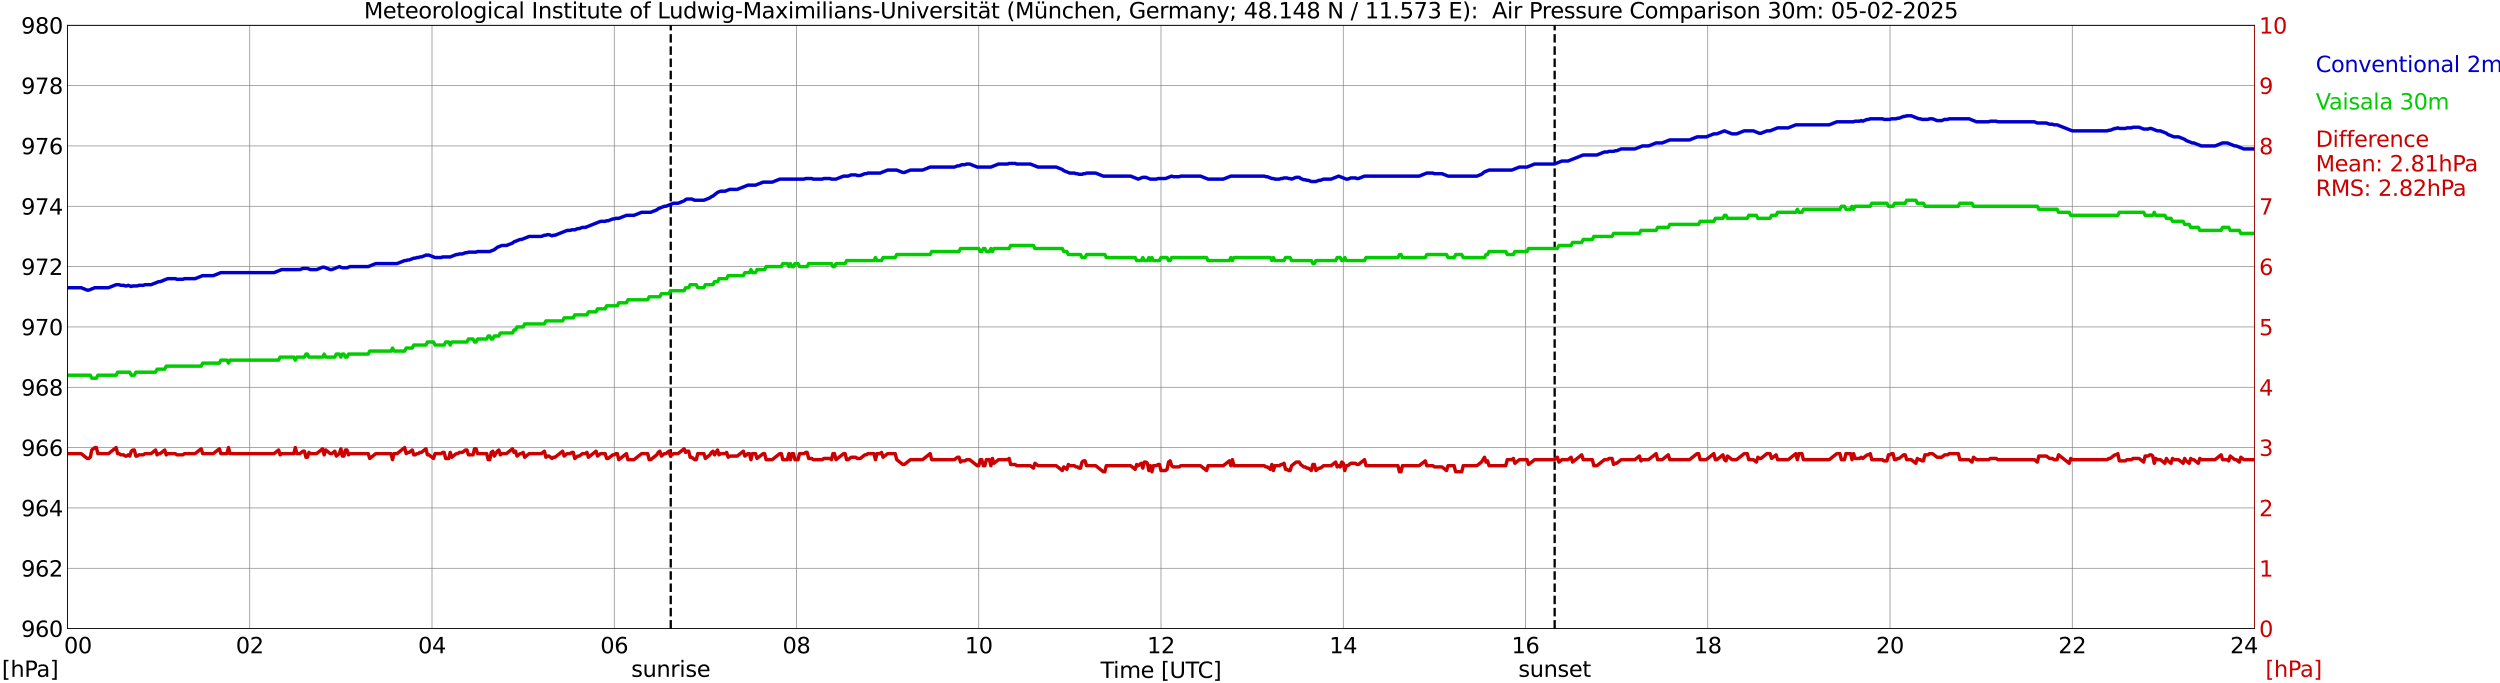 <?xml version="1.0" encoding="utf-8" standalone="no"?>
<!DOCTYPE svg PUBLIC "-//W3C//DTD SVG 1.1//EN"
  "http://www.w3.org/Graphics/SVG/1.1/DTD/svg11.dtd">
<svg xmlns:xlink="http://www.w3.org/1999/xlink" width="1085.4pt" height="296.64pt" viewBox="0 0 1085.4 296.64" xmlns="http://www.w3.org/2000/svg" version="1.1">
 <defs>
  <style type="text/css">*{stroke-linejoin: round; stroke-linecap: butt}</style>
 </defs>
 <g id="figure_1">
  <g id="patch_1">
   <path d="M 0 296.64 
L 1085.4 296.64 
L 1085.4 0 
L 0 0 
z
" style="fill: #ffffff"/>
  </g>
  <g id="axes_1">
   <g id="patch_2">
    <path d="M 29.306 272.909 
L 978.814 272.909 
L 978.814 10.976 
L 29.306 10.976 
z
" style="fill: #ffffff"/>
   </g>
   <g id="patch_3">
    <path d="M 978.814 272.909 
L 978.814 272.909 
L 978.814 10.976 
L 978.814 10.976 
z
" clip-path="url(#pbe668f05fc)" style="fill: #d3d3d3; opacity: 0.25; stroke: #d3d3d3; stroke-linejoin: miter"/>
   </g>
   <g id="matplotlib.axis_1">
    <g id="xtick_1">
     <g id="line2d_1">
      <path d="M 29.306 272.909 
L 29.306 10.976 
" clip-path="url(#pbe668f05fc)" style="fill: none; stroke: #808080; stroke-width: 0.3; stroke-linecap: square"/>
     </g>
     <g id="line2d_2"/>
     <g id="text_1">
      <!--    00 -->
      <g transform="translate(18.733 283.627) scale(0.095 -0.095)">
       <defs>
        <path id="DejaVuSans-20" transform="scale(0.016)"/>
        <path id="DejaVuSans-30" d="M 2034 4250 
Q 1547 4250 1301 3770 
Q 1056 3291 1056 2328 
Q 1056 1369 1301 889 
Q 1547 409 2034 409 
Q 2525 409 2770 889 
Q 3016 1369 3016 2328 
Q 3016 3291 2770 3770 
Q 2525 4250 2034 4250 
z
M 2034 4750 
Q 2819 4750 3233 4129 
Q 3647 3509 3647 2328 
Q 3647 1150 3233 529 
Q 2819 -91 2034 -91 
Q 1250 -91 836 529 
Q 422 1150 422 2328 
Q 422 3509 836 4129 
Q 1250 4750 2034 4750 
z
" transform="scale(0.016)"/>
       </defs>
       <use xlink:href="#DejaVuSans-20"/>
       <use xlink:href="#DejaVuSans-20" transform="translate(31.787 0)"/>
       <use xlink:href="#DejaVuSans-20" transform="translate(63.574 0)"/>
       <use xlink:href="#DejaVuSans-30" transform="translate(95.361 0)"/>
       <use xlink:href="#DejaVuSans-30" transform="translate(158.984 0)"/>
      </g>
     </g>
    </g>
    <g id="xtick_2">
     <g id="line2d_3">
      <path d="M 108.431 272.909 
L 108.431 10.976 
" clip-path="url(#pbe668f05fc)" style="fill: none; stroke: #808080; stroke-width: 0.3; stroke-linecap: square"/>
     </g>
     <g id="line2d_4"/>
     <g id="text_2">
      <!-- 02 -->
      <g transform="translate(102.387 283.627) scale(0.095 -0.095)">
       <defs>
        <path id="DejaVuSans-32" d="M 1228 531 
L 3431 531 
L 3431 0 
L 469 0 
L 469 531 
Q 828 903 1448 1529 
Q 2069 2156 2228 2338 
Q 2531 2678 2651 2914 
Q 2772 3150 2772 3378 
Q 2772 3750 2511 3984 
Q 2250 4219 1831 4219 
Q 1534 4219 1204 4116 
Q 875 4013 500 3803 
L 500 4441 
Q 881 4594 1212 4672 
Q 1544 4750 1819 4750 
Q 2544 4750 2975 4387 
Q 3406 4025 3406 3419 
Q 3406 3131 3298 2873 
Q 3191 2616 2906 2266 
Q 2828 2175 2409 1742 
Q 1991 1309 1228 531 
z
" transform="scale(0.016)"/>
       </defs>
       <use xlink:href="#DejaVuSans-30"/>
       <use xlink:href="#DejaVuSans-32" transform="translate(63.623 0)"/>
      </g>
     </g>
    </g>
    <g id="xtick_3">
     <g id="line2d_5">
      <path d="M 187.557 272.909 
L 187.557 10.976 
" clip-path="url(#pbe668f05fc)" style="fill: none; stroke: #808080; stroke-width: 0.3; stroke-linecap: square"/>
     </g>
     <g id="line2d_6"/>
     <g id="text_3">
      <!-- 04 -->
      <g transform="translate(181.513 283.627) scale(0.095 -0.095)">
       <defs>
        <path id="DejaVuSans-34" d="M 2419 4116 
L 825 1625 
L 2419 1625 
L 2419 4116 
z
M 2253 4666 
L 3047 4666 
L 3047 1625 
L 3713 1625 
L 3713 1100 
L 3047 1100 
L 3047 0 
L 2419 0 
L 2419 1100 
L 313 1100 
L 313 1709 
L 2253 4666 
z
" transform="scale(0.016)"/>
       </defs>
       <use xlink:href="#DejaVuSans-30"/>
       <use xlink:href="#DejaVuSans-34" transform="translate(63.623 0)"/>
      </g>
     </g>
    </g>
    <g id="xtick_4">
     <g id="line2d_7">
      <path d="M 266.683 272.909 
L 266.683 10.976 
" clip-path="url(#pbe668f05fc)" style="fill: none; stroke: #808080; stroke-width: 0.3; stroke-linecap: square"/>
     </g>
     <g id="line2d_8"/>
     <g id="text_4">
      <!-- 06 -->
      <g transform="translate(260.638 283.627) scale(0.095 -0.095)">
       <defs>
        <path id="DejaVuSans-36" d="M 2113 2584 
Q 1688 2584 1439 2293 
Q 1191 2003 1191 1497 
Q 1191 994 1439 701 
Q 1688 409 2113 409 
Q 2538 409 2786 701 
Q 3034 994 3034 1497 
Q 3034 2003 2786 2293 
Q 2538 2584 2113 2584 
z
M 3366 4563 
L 3366 3988 
Q 3128 4100 2886 4159 
Q 2644 4219 2406 4219 
Q 1781 4219 1451 3797 
Q 1122 3375 1075 2522 
Q 1259 2794 1537 2939 
Q 1816 3084 2150 3084 
Q 2853 3084 3261 2657 
Q 3669 2231 3669 1497 
Q 3669 778 3244 343 
Q 2819 -91 2113 -91 
Q 1303 -91 875 529 
Q 447 1150 447 2328 
Q 447 3434 972 4092 
Q 1497 4750 2381 4750 
Q 2619 4750 2861 4703 
Q 3103 4656 3366 4563 
z
" transform="scale(0.016)"/>
       </defs>
       <use xlink:href="#DejaVuSans-30"/>
       <use xlink:href="#DejaVuSans-36" transform="translate(63.623 0)"/>
      </g>
     </g>
    </g>
    <g id="xtick_5">
     <g id="line2d_9">
      <path d="M 345.808 272.909 
L 345.808 10.976 
" clip-path="url(#pbe668f05fc)" style="fill: none; stroke: #808080; stroke-width: 0.3; stroke-linecap: square"/>
     </g>
     <g id="line2d_10"/>
     <g id="text_5">
      <!-- 08 -->
      <g transform="translate(339.764 283.627) scale(0.095 -0.095)">
       <defs>
        <path id="DejaVuSans-38" d="M 2034 2216 
Q 1584 2216 1326 1975 
Q 1069 1734 1069 1313 
Q 1069 891 1326 650 
Q 1584 409 2034 409 
Q 2484 409 2743 651 
Q 3003 894 3003 1313 
Q 3003 1734 2745 1975 
Q 2488 2216 2034 2216 
z
M 1403 2484 
Q 997 2584 770 2862 
Q 544 3141 544 3541 
Q 544 4100 942 4425 
Q 1341 4750 2034 4750 
Q 2731 4750 3128 4425 
Q 3525 4100 3525 3541 
Q 3525 3141 3298 2862 
Q 3072 2584 2669 2484 
Q 3125 2378 3379 2068 
Q 3634 1759 3634 1313 
Q 3634 634 3220 271 
Q 2806 -91 2034 -91 
Q 1263 -91 848 271 
Q 434 634 434 1313 
Q 434 1759 690 2068 
Q 947 2378 1403 2484 
z
M 1172 3481 
Q 1172 3119 1398 2916 
Q 1625 2713 2034 2713 
Q 2441 2713 2670 2916 
Q 2900 3119 2900 3481 
Q 2900 3844 2670 4047 
Q 2441 4250 2034 4250 
Q 1625 4250 1398 4047 
Q 1172 3844 1172 3481 
z
" transform="scale(0.016)"/>
       </defs>
       <use xlink:href="#DejaVuSans-30"/>
       <use xlink:href="#DejaVuSans-38" transform="translate(63.623 0)"/>
      </g>
     </g>
    </g>
    <g id="xtick_6">
     <g id="line2d_11">
      <path d="M 424.934 272.909 
L 424.934 10.976 
" clip-path="url(#pbe668f05fc)" style="fill: none; stroke: #808080; stroke-width: 0.3; stroke-linecap: square"/>
     </g>
     <g id="line2d_12"/>
     <g id="text_6">
      <!-- 10 -->
      <g transform="translate(418.89 283.627) scale(0.095 -0.095)">
       <defs>
        <path id="DejaVuSans-31" d="M 794 531 
L 1825 531 
L 1825 4091 
L 703 3866 
L 703 4441 
L 1819 4666 
L 2450 4666 
L 2450 531 
L 3481 531 
L 3481 0 
L 794 0 
L 794 531 
z
" transform="scale(0.016)"/>
       </defs>
       <use xlink:href="#DejaVuSans-31"/>
       <use xlink:href="#DejaVuSans-30" transform="translate(63.623 0)"/>
      </g>
     </g>
    </g>
    <g id="xtick_7">
     <g id="line2d_13">
      <path d="M 504.06 272.909 
L 504.06 10.976 
" clip-path="url(#pbe668f05fc)" style="fill: none; stroke: #808080; stroke-width: 0.3; stroke-linecap: square"/>
     </g>
     <g id="line2d_14"/>
     <g id="text_7">
      <!-- 12 -->
      <g transform="translate(498.015 283.627) scale(0.095 -0.095)">
       <use xlink:href="#DejaVuSans-31"/>
       <use xlink:href="#DejaVuSans-32" transform="translate(63.623 0)"/>
      </g>
     </g>
    </g>
    <g id="xtick_8">
     <g id="line2d_15">
      <path d="M 583.185 272.909 
L 583.185 10.976 
" clip-path="url(#pbe668f05fc)" style="fill: none; stroke: #808080; stroke-width: 0.3; stroke-linecap: square"/>
     </g>
     <g id="line2d_16"/>
     <g id="text_8">
      <!-- 14 -->
      <g transform="translate(577.141 283.627) scale(0.095 -0.095)">
       <use xlink:href="#DejaVuSans-31"/>
       <use xlink:href="#DejaVuSans-34" transform="translate(63.623 0)"/>
      </g>
     </g>
    </g>
    <g id="xtick_9">
     <g id="line2d_17">
      <path d="M 662.311 272.909 
L 662.311 10.976 
" clip-path="url(#pbe668f05fc)" style="fill: none; stroke: #808080; stroke-width: 0.3; stroke-linecap: square"/>
     </g>
     <g id="line2d_18"/>
     <g id="text_9">
      <!-- 16 -->
      <g transform="translate(656.267 283.627) scale(0.095 -0.095)">
       <use xlink:href="#DejaVuSans-31"/>
       <use xlink:href="#DejaVuSans-36" transform="translate(63.623 0)"/>
      </g>
     </g>
    </g>
    <g id="xtick_10">
     <g id="line2d_19">
      <path d="M 741.437 272.909 
L 741.437 10.976 
" clip-path="url(#pbe668f05fc)" style="fill: none; stroke: #808080; stroke-width: 0.3; stroke-linecap: square"/>
     </g>
     <g id="line2d_20"/>
     <g id="text_10">
      <!-- 18 -->
      <g transform="translate(735.392 283.627) scale(0.095 -0.095)">
       <use xlink:href="#DejaVuSans-31"/>
       <use xlink:href="#DejaVuSans-38" transform="translate(63.623 0)"/>
      </g>
     </g>
    </g>
    <g id="xtick_11">
     <g id="line2d_21">
      <path d="M 820.562 272.909 
L 820.562 10.976 
" clip-path="url(#pbe668f05fc)" style="fill: none; stroke: #808080; stroke-width: 0.3; stroke-linecap: square"/>
     </g>
     <g id="line2d_22"/>
     <g id="text_11">
      <!-- 20 -->
      <g transform="translate(814.518 283.627) scale(0.095 -0.095)">
       <use xlink:href="#DejaVuSans-32"/>
       <use xlink:href="#DejaVuSans-30" transform="translate(63.623 0)"/>
      </g>
     </g>
    </g>
    <g id="xtick_12">
     <g id="line2d_23">
      <path d="M 899.688 272.909 
L 899.688 10.976 
" clip-path="url(#pbe668f05fc)" style="fill: none; stroke: #808080; stroke-width: 0.3; stroke-linecap: square"/>
     </g>
     <g id="line2d_24"/>
     <g id="text_12">
      <!-- 22 -->
      <g transform="translate(893.644 283.627) scale(0.095 -0.095)">
       <use xlink:href="#DejaVuSans-32"/>
       <use xlink:href="#DejaVuSans-32" transform="translate(63.623 0)"/>
      </g>
     </g>
    </g>
    <g id="xtick_13">
     <g id="line2d_25">
      <path d="M 978.814 272.909 
L 978.814 10.976 
" clip-path="url(#pbe668f05fc)" style="fill: none; stroke: #808080; stroke-width: 0.3; stroke-linecap: square"/>
     </g>
     <g id="line2d_26"/>
     <g id="text_13">
      <!-- 24    -->
      <g transform="translate(968.241 283.627) scale(0.095 -0.095)">
       <use xlink:href="#DejaVuSans-32"/>
       <use xlink:href="#DejaVuSans-34" transform="translate(63.623 0)"/>
       <use xlink:href="#DejaVuSans-20" transform="translate(127.246 0)"/>
       <use xlink:href="#DejaVuSans-20" transform="translate(159.033 0)"/>
       <use xlink:href="#DejaVuSans-20" transform="translate(190.82 0)"/>
      </g>
     </g>
    </g>
    <g id="text_14">
     <!-- Time [UTC] -->
     <g transform="translate(477.806 294.322) scale(0.095 -0.095)">
      <defs>
       <path id="DejaVuSans-54" d="M -19 4666 
L 3928 4666 
L 3928 4134 
L 2272 4134 
L 2272 0 
L 1638 0 
L 1638 4134 
L -19 4134 
L -19 4666 
z
" transform="scale(0.016)"/>
       <path id="DejaVuSans-69" d="M 603 3500 
L 1178 3500 
L 1178 0 
L 603 0 
L 603 3500 
z
M 603 4863 
L 1178 4863 
L 1178 4134 
L 603 4134 
L 603 4863 
z
" transform="scale(0.016)"/>
       <path id="DejaVuSans-6d" d="M 3328 2828 
Q 3544 3216 3844 3400 
Q 4144 3584 4550 3584 
Q 5097 3584 5394 3201 
Q 5691 2819 5691 2113 
L 5691 0 
L 5113 0 
L 5113 2094 
Q 5113 2597 4934 2840 
Q 4756 3084 4391 3084 
Q 3944 3084 3684 2787 
Q 3425 2491 3425 1978 
L 3425 0 
L 2847 0 
L 2847 2094 
Q 2847 2600 2669 2842 
Q 2491 3084 2119 3084 
Q 1678 3084 1418 2786 
Q 1159 2488 1159 1978 
L 1159 0 
L 581 0 
L 581 3500 
L 1159 3500 
L 1159 2956 
Q 1356 3278 1631 3431 
Q 1906 3584 2284 3584 
Q 2666 3584 2933 3390 
Q 3200 3197 3328 2828 
z
" transform="scale(0.016)"/>
       <path id="DejaVuSans-65" d="M 3597 1894 
L 3597 1613 
L 953 1613 
Q 991 1019 1311 708 
Q 1631 397 2203 397 
Q 2534 397 2845 478 
Q 3156 559 3463 722 
L 3463 178 
Q 3153 47 2828 -22 
Q 2503 -91 2169 -91 
Q 1331 -91 842 396 
Q 353 884 353 1716 
Q 353 2575 817 3079 
Q 1281 3584 2069 3584 
Q 2775 3584 3186 3129 
Q 3597 2675 3597 1894 
z
M 3022 2063 
Q 3016 2534 2758 2815 
Q 2500 3097 2075 3097 
Q 1594 3097 1305 2825 
Q 1016 2553 972 2059 
L 3022 2063 
z
" transform="scale(0.016)"/>
       <path id="DejaVuSans-5b" d="M 550 4863 
L 1875 4863 
L 1875 4416 
L 1125 4416 
L 1125 -397 
L 1875 -397 
L 1875 -844 
L 550 -844 
L 550 4863 
z
" transform="scale(0.016)"/>
       <path id="DejaVuSans-55" d="M 556 4666 
L 1191 4666 
L 1191 1831 
Q 1191 1081 1462 751 
Q 1734 422 2344 422 
Q 2950 422 3222 751 
Q 3494 1081 3494 1831 
L 3494 4666 
L 4128 4666 
L 4128 1753 
Q 4128 841 3676 375 
Q 3225 -91 2344 -91 
Q 1459 -91 1007 375 
Q 556 841 556 1753 
L 556 4666 
z
" transform="scale(0.016)"/>
       <path id="DejaVuSans-43" d="M 4122 4306 
L 4122 3641 
Q 3803 3938 3442 4084 
Q 3081 4231 2675 4231 
Q 1875 4231 1450 3742 
Q 1025 3253 1025 2328 
Q 1025 1406 1450 917 
Q 1875 428 2675 428 
Q 3081 428 3442 575 
Q 3803 722 4122 1019 
L 4122 359 
Q 3791 134 3420 21 
Q 3050 -91 2638 -91 
Q 1578 -91 968 557 
Q 359 1206 359 2328 
Q 359 3453 968 4101 
Q 1578 4750 2638 4750 
Q 3056 4750 3426 4639 
Q 3797 4528 4122 4306 
z
" transform="scale(0.016)"/>
       <path id="DejaVuSans-5d" d="M 1947 4863 
L 1947 -844 
L 622 -844 
L 622 -397 
L 1369 -397 
L 1369 4416 
L 622 4416 
L 622 4863 
L 1947 4863 
z
" transform="scale(0.016)"/>
      </defs>
      <use xlink:href="#DejaVuSans-54"/>
      <use xlink:href="#DejaVuSans-69" transform="translate(57.959 0)"/>
      <use xlink:href="#DejaVuSans-6d" transform="translate(85.742 0)"/>
      <use xlink:href="#DejaVuSans-65" transform="translate(183.154 0)"/>
      <use xlink:href="#DejaVuSans-20" transform="translate(244.678 0)"/>
      <use xlink:href="#DejaVuSans-5b" transform="translate(276.465 0)"/>
      <use xlink:href="#DejaVuSans-55" transform="translate(315.479 0)"/>
      <use xlink:href="#DejaVuSans-54" transform="translate(388.672 0)"/>
      <use xlink:href="#DejaVuSans-43" transform="translate(443.881 0)"/>
      <use xlink:href="#DejaVuSans-5d" transform="translate(513.705 0)"/>
     </g>
    </g>
   </g>
   <g id="matplotlib.axis_2">
    <g id="ytick_1">
     <g id="line2d_27">
      <path d="M 29.306 272.909 
L 978.814 272.909 
" clip-path="url(#pbe668f05fc)" style="fill: none; stroke: #808080; stroke-width: 0.3; stroke-linecap: square"/>
     </g>
     <g id="line2d_28"/>
     <g id="text_15">
      <!-- 960 -->
      <g transform="translate(9.173 276.518) scale(0.095 -0.095)">
       <defs>
        <path id="DejaVuSans-39" d="M 703 97 
L 703 672 
Q 941 559 1184 500 
Q 1428 441 1663 441 
Q 2288 441 2617 861 
Q 2947 1281 2994 2138 
Q 2813 1869 2534 1725 
Q 2256 1581 1919 1581 
Q 1219 1581 811 2004 
Q 403 2428 403 3163 
Q 403 3881 828 4315 
Q 1253 4750 1959 4750 
Q 2769 4750 3195 4129 
Q 3622 3509 3622 2328 
Q 3622 1225 3098 567 
Q 2575 -91 1691 -91 
Q 1453 -91 1209 -44 
Q 966 3 703 97 
z
M 1959 2075 
Q 2384 2075 2632 2365 
Q 2881 2656 2881 3163 
Q 2881 3666 2632 3958 
Q 2384 4250 1959 4250 
Q 1534 4250 1286 3958 
Q 1038 3666 1038 3163 
Q 1038 2656 1286 2365 
Q 1534 2075 1959 2075 
z
" transform="scale(0.016)"/>
       </defs>
       <use xlink:href="#DejaVuSans-39"/>
       <use xlink:href="#DejaVuSans-36" transform="translate(63.623 0)"/>
       <use xlink:href="#DejaVuSans-30" transform="translate(127.246 0)"/>
      </g>
     </g>
    </g>
    <g id="ytick_2">
     <g id="line2d_29">
      <path d="M 29.306 246.715 
L 978.814 246.715 
" clip-path="url(#pbe668f05fc)" style="fill: none; stroke: #808080; stroke-width: 0.3; stroke-linecap: square"/>
     </g>
     <g id="line2d_30"/>
     <g id="text_16">
      <!-- 962 -->
      <g transform="translate(9.173 250.325) scale(0.095 -0.095)">
       <use xlink:href="#DejaVuSans-39"/>
       <use xlink:href="#DejaVuSans-36" transform="translate(63.623 0)"/>
       <use xlink:href="#DejaVuSans-32" transform="translate(127.246 0)"/>
      </g>
     </g>
    </g>
    <g id="ytick_3">
     <g id="line2d_31">
      <path d="M 29.306 220.522 
L 978.814 220.522 
" clip-path="url(#pbe668f05fc)" style="fill: none; stroke: #808080; stroke-width: 0.3; stroke-linecap: square"/>
     </g>
     <g id="line2d_32"/>
     <g id="text_17">
      <!-- 964 -->
      <g transform="translate(9.173 224.131) scale(0.095 -0.095)">
       <use xlink:href="#DejaVuSans-39"/>
       <use xlink:href="#DejaVuSans-36" transform="translate(63.623 0)"/>
       <use xlink:href="#DejaVuSans-34" transform="translate(127.246 0)"/>
      </g>
     </g>
    </g>
    <g id="ytick_4">
     <g id="line2d_33">
      <path d="M 29.306 194.329 
L 978.814 194.329 
" clip-path="url(#pbe668f05fc)" style="fill: none; stroke: #808080; stroke-width: 0.3; stroke-linecap: square"/>
     </g>
     <g id="line2d_34"/>
     <g id="text_18">
      <!-- 966 -->
      <g transform="translate(9.173 197.938) scale(0.095 -0.095)">
       <use xlink:href="#DejaVuSans-39"/>
       <use xlink:href="#DejaVuSans-36" transform="translate(63.623 0)"/>
       <use xlink:href="#DejaVuSans-36" transform="translate(127.246 0)"/>
      </g>
     </g>
    </g>
    <g id="ytick_5">
     <g id="line2d_35">
      <path d="M 29.306 168.136 
L 978.814 168.136 
" clip-path="url(#pbe668f05fc)" style="fill: none; stroke: #808080; stroke-width: 0.3; stroke-linecap: square"/>
     </g>
     <g id="line2d_36"/>
     <g id="text_19">
      <!-- 968 -->
      <g transform="translate(9.173 171.745) scale(0.095 -0.095)">
       <use xlink:href="#DejaVuSans-39"/>
       <use xlink:href="#DejaVuSans-36" transform="translate(63.623 0)"/>
       <use xlink:href="#DejaVuSans-38" transform="translate(127.246 0)"/>
      </g>
     </g>
    </g>
    <g id="ytick_6">
     <g id="line2d_37">
      <path d="M 29.306 141.942 
L 978.814 141.942 
" clip-path="url(#pbe668f05fc)" style="fill: none; stroke: #808080; stroke-width: 0.3; stroke-linecap: square"/>
     </g>
     <g id="line2d_38"/>
     <g id="text_20">
      <!-- 970 -->
      <g transform="translate(9.173 145.551) scale(0.095 -0.095)">
       <defs>
        <path id="DejaVuSans-37" d="M 525 4666 
L 3525 4666 
L 3525 4397 
L 1831 0 
L 1172 0 
L 2766 4134 
L 525 4134 
L 525 4666 
z
" transform="scale(0.016)"/>
       </defs>
       <use xlink:href="#DejaVuSans-39"/>
       <use xlink:href="#DejaVuSans-37" transform="translate(63.623 0)"/>
       <use xlink:href="#DejaVuSans-30" transform="translate(127.246 0)"/>
      </g>
     </g>
    </g>
    <g id="ytick_7">
     <g id="line2d_39">
      <path d="M 29.306 115.749 
L 978.814 115.749 
" clip-path="url(#pbe668f05fc)" style="fill: none; stroke: #808080; stroke-width: 0.3; stroke-linecap: square"/>
     </g>
     <g id="line2d_40"/>
     <g id="text_21">
      <!-- 972 -->
      <g transform="translate(9.173 119.358) scale(0.095 -0.095)">
       <use xlink:href="#DejaVuSans-39"/>
       <use xlink:href="#DejaVuSans-37" transform="translate(63.623 0)"/>
       <use xlink:href="#DejaVuSans-32" transform="translate(127.246 0)"/>
      </g>
     </g>
    </g>
    <g id="ytick_8">
     <g id="line2d_41">
      <path d="M 29.306 89.556 
L 978.814 89.556 
" clip-path="url(#pbe668f05fc)" style="fill: none; stroke: #808080; stroke-width: 0.3; stroke-linecap: square"/>
     </g>
     <g id="line2d_42"/>
     <g id="text_22">
      <!-- 974 -->
      <g transform="translate(9.173 93.165) scale(0.095 -0.095)">
       <use xlink:href="#DejaVuSans-39"/>
       <use xlink:href="#DejaVuSans-37" transform="translate(63.623 0)"/>
       <use xlink:href="#DejaVuSans-34" transform="translate(127.246 0)"/>
      </g>
     </g>
    </g>
    <g id="ytick_9">
     <g id="line2d_43">
      <path d="M 29.306 63.362 
L 978.814 63.362 
" clip-path="url(#pbe668f05fc)" style="fill: none; stroke: #808080; stroke-width: 0.3; stroke-linecap: square"/>
     </g>
     <g id="line2d_44"/>
     <g id="text_23">
      <!-- 976 -->
      <g transform="translate(9.173 66.972) scale(0.095 -0.095)">
       <use xlink:href="#DejaVuSans-39"/>
       <use xlink:href="#DejaVuSans-37" transform="translate(63.623 0)"/>
       <use xlink:href="#DejaVuSans-36" transform="translate(127.246 0)"/>
      </g>
     </g>
    </g>
    <g id="ytick_10">
     <g id="line2d_45">
      <path d="M 29.306 37.169 
L 978.814 37.169 
" clip-path="url(#pbe668f05fc)" style="fill: none; stroke: #808080; stroke-width: 0.3; stroke-linecap: square"/>
     </g>
     <g id="line2d_46"/>
     <g id="text_24">
      <!-- 978 -->
      <g transform="translate(9.173 40.778) scale(0.095 -0.095)">
       <use xlink:href="#DejaVuSans-39"/>
       <use xlink:href="#DejaVuSans-37" transform="translate(63.623 0)"/>
       <use xlink:href="#DejaVuSans-38" transform="translate(127.246 0)"/>
      </g>
     </g>
    </g>
    <g id="ytick_11">
     <g id="line2d_47">
      <path d="M 29.306 10.976 
L 978.814 10.976 
" clip-path="url(#pbe668f05fc)" style="fill: none; stroke: #808080; stroke-width: 0.3; stroke-linecap: square"/>
     </g>
     <g id="line2d_48"/>
     <g id="text_25">
      <!-- 980 -->
      <g transform="translate(9.173 14.585) scale(0.095 -0.095)">
       <use xlink:href="#DejaVuSans-39"/>
       <use xlink:href="#DejaVuSans-38" transform="translate(63.623 0)"/>
       <use xlink:href="#DejaVuSans-30" transform="translate(127.246 0)"/>
      </g>
     </g>
    </g>
   </g>
   <g id="line2d_49">
    <path d="M 291.212 272.909 
L 291.212 10.976 
" clip-path="url(#pbe668f05fc)" style="fill: none; stroke-dasharray: 3.7,1.6; stroke-dashoffset: 0; stroke: #000000"/>
   </g>
   <g id="line2d_50">
    <path d="M 674.971 272.909 
L 674.971 10.976 
" clip-path="url(#pbe668f05fc)" style="fill: none; stroke-dasharray: 3.7,1.6; stroke-dashoffset: 0; stroke: #000000"/>
   </g>
   <g id="line2d_51">
    <path d="M 29.306 124.917 
L 35.24 124.917 
L 37.878 125.964 
L 38.537 125.964 
L 41.175 124.917 
L 47.109 124.917 
L 50.406 123.607 
L 51.725 123.607 
L 52.384 123.869 
L 53.703 123.869 
L 54.362 124.131 
L 55.022 124.131 
L 55.681 123.869 
L 57 124.393 
L 57.659 124.131 
L 59.637 124.131 
L 60.297 123.869 
L 62.275 123.869 
L 62.934 123.607 
L 65.572 123.607 
L 68.869 122.297 
L 69.528 122.297 
L 72.825 120.988 
L 76.122 120.988 
L 76.781 121.25 
L 79.419 121.25 
L 80.078 120.988 
L 84.694 120.988 
L 87.991 119.678 
L 92.606 119.678 
L 95.903 118.368 
L 118.982 118.368 
L 122.278 117.059 
L 130.191 117.059 
L 131.51 116.535 
L 133.488 116.535 
L 134.807 117.059 
L 137.444 117.059 
L 140.082 116.011 
L 140.741 116.011 
L 143.379 117.059 
L 144.038 117.059 
L 147.335 115.749 
L 148.654 116.273 
L 150.632 116.273 
L 151.951 115.749 
L 159.863 115.749 
L 163.16 114.439 
L 172.391 114.439 
L 175.688 113.13 
L 176.348 113.13 
L 177.007 112.868 
L 177.666 112.868 
L 179.645 112.082 
L 180.304 112.082 
L 180.963 111.82 
L 181.623 111.82 
L 182.282 111.558 
L 182.941 111.558 
L 184.92 110.772 
L 186.238 110.772 
L 188.876 111.82 
L 191.513 111.82 
L 192.173 111.558 
L 195.47 111.558 
L 198.107 110.51 
L 198.767 110.51 
L 199.426 110.248 
L 200.745 110.248 
L 202.063 109.724 
L 202.723 109.724 
L 203.382 109.463 
L 206.679 109.463 
L 207.339 109.201 
L 212.614 109.201 
L 214.592 108.415 
L 215.91 107.367 
L 217.889 106.581 
L 219.867 106.581 
L 222.504 105.534 
L 223.164 105.01 
L 225.801 103.962 
L 226.461 103.962 
L 229.757 102.652 
L 235.033 102.652 
L 236.351 102.128 
L 237.011 102.128 
L 237.67 101.866 
L 238.329 101.866 
L 239.648 102.39 
L 240.308 102.128 
L 240.967 102.128 
L 246.242 100.033 
L 247.561 100.033 
L 248.22 99.771 
L 249.539 99.771 
L 250.858 99.247 
L 251.517 99.247 
L 252.836 98.723 
L 254.155 98.723 
L 260.748 96.104 
L 262.726 96.104 
L 263.386 95.842 
L 264.045 95.842 
L 266.023 95.056 
L 266.683 95.056 
L 267.342 94.794 
L 268.661 94.794 
L 271.958 93.485 
L 275.255 93.485 
L 278.552 92.175 
L 282.508 92.175 
L 285.145 91.127 
L 285.805 90.603 
L 288.442 89.556 
L 289.102 89.556 
L 292.399 88.246 
L 294.377 88.246 
L 297.014 87.198 
L 297.674 86.674 
L 298.333 86.412 
L 300.311 86.412 
L 301.63 86.936 
L 305.586 86.936 
L 308.224 85.889 
L 308.883 85.365 
L 309.543 85.103 
L 311.521 83.531 
L 312.839 83.007 
L 314.818 83.007 
L 316.796 82.221 
L 320.093 82.221 
L 324.708 80.388 
L 328.005 80.388 
L 331.302 79.078 
L 335.258 79.078 
L 338.555 77.769 
L 349.105 77.769 
L 349.765 77.507 
L 352.402 77.507 
L 353.062 77.769 
L 357.018 77.769 
L 357.677 77.507 
L 360.315 77.507 
L 360.974 77.769 
L 362.952 77.769 
L 366.249 76.459 
L 368.227 76.459 
L 369.546 75.935 
L 371.524 75.935 
L 372.184 76.197 
L 373.502 76.197 
L 375.481 75.411 
L 376.14 75.411 
L 376.799 75.149 
L 382.074 75.149 
L 385.371 73.84 
L 389.328 73.84 
L 391.965 74.887 
L 392.624 74.887 
L 395.262 73.84 
L 400.537 73.84 
L 403.834 72.53 
L 414.384 72.53 
L 415.703 72.006 
L 416.362 72.006 
L 417.681 71.482 
L 419 71.482 
L 419.659 71.22 
L 420.978 71.22 
L 424.275 72.53 
L 430.209 72.53 
L 433.506 71.22 
L 437.462 71.22 
L 438.122 70.958 
L 440.759 70.958 
L 441.419 71.22 
L 447.353 71.22 
L 450.65 72.53 
L 458.563 72.53 
L 461.2 73.578 
L 461.859 74.102 
L 464.497 75.149 
L 466.475 75.149 
L 467.134 75.411 
L 467.794 75.411 
L 468.453 75.673 
L 469.772 75.673 
L 470.431 75.411 
L 471.091 75.411 
L 471.75 75.149 
L 475.706 75.149 
L 479.003 76.459 
L 490.872 76.459 
L 494.169 77.769 
L 496.147 76.983 
L 497.466 76.983 
L 499.444 77.769 
L 502.082 77.769 
L 502.741 77.507 
L 506.038 77.507 
L 508.675 76.459 
L 509.335 76.721 
L 511.972 76.721 
L 512.632 76.459 
L 521.204 76.459 
L 524.501 77.769 
L 531.094 77.769 
L 534.391 76.459 
L 548.898 76.459 
L 549.557 76.721 
L 550.216 76.721 
L 552.195 77.507 
L 552.854 77.507 
L 553.513 77.769 
L 555.491 77.769 
L 556.151 77.507 
L 556.81 77.507 
L 557.47 77.245 
L 558.788 77.245 
L 559.448 77.507 
L 560.107 77.507 
L 560.766 77.769 
L 562.745 76.983 
L 564.063 76.983 
L 564.723 77.507 
L 566.042 78.031 
L 566.701 78.031 
L 567.36 78.292 
L 568.02 78.292 
L 569.338 78.816 
L 571.317 78.816 
L 572.635 78.292 
L 573.295 78.292 
L 574.613 77.769 
L 577.91 77.769 
L 581.207 76.459 
L 584.504 77.769 
L 585.164 77.769 
L 586.482 77.245 
L 588.46 77.245 
L 589.12 77.507 
L 589.779 77.507 
L 592.417 76.459 
L 616.154 76.459 
L 619.451 75.149 
L 622.089 75.149 
L 622.748 75.411 
L 626.045 75.411 
L 628.683 76.459 
L 641.211 76.459 
L 643.189 75.673 
L 644.508 74.625 
L 646.486 73.84 
L 656.377 73.84 
L 659.674 72.53 
L 662.97 72.53 
L 666.267 71.22 
L 674.839 71.22 
L 678.136 69.911 
L 680.774 69.911 
L 687.368 67.291 
L 693.302 67.291 
L 696.599 65.982 
L 697.918 65.982 
L 698.577 65.72 
L 700.555 65.72 
L 701.215 65.458 
L 701.874 65.458 
L 703.852 64.672 
L 709.786 64.672 
L 713.083 63.362 
L 715.721 63.362 
L 719.018 62.053 
L 721.655 62.053 
L 724.952 60.743 
L 733.524 60.743 
L 736.821 59.433 
L 740.777 59.433 
L 744.074 58.124 
L 745.393 58.124 
L 748.69 56.814 
L 751.987 58.124 
L 753.965 58.124 
L 757.262 56.814 
L 761.218 56.814 
L 763.856 57.862 
L 764.515 57.862 
L 767.153 56.814 
L 768.471 56.814 
L 771.768 55.504 
L 776.384 55.504 
L 779.681 54.195 
L 794.187 54.195 
L 797.484 52.885 
L 804.737 52.885 
L 805.397 52.623 
L 807.375 52.623 
L 808.034 52.361 
L 808.694 52.623 
L 810.672 51.837 
L 811.331 51.837 
L 811.99 51.575 
L 817.265 51.575 
L 817.925 51.837 
L 820.562 51.837 
L 821.222 51.575 
L 823.2 51.575 
L 823.859 51.313 
L 824.519 51.313 
L 826.497 50.528 
L 827.156 50.528 
L 827.816 50.266 
L 829.794 50.266 
L 833.091 51.575 
L 833.75 51.575 
L 834.409 51.837 
L 837.047 51.837 
L 837.706 51.575 
L 839.025 51.575 
L 841.003 52.361 
L 842.981 52.361 
L 844.3 51.837 
L 845.619 51.837 
L 846.278 51.575 
L 854.85 51.575 
L 858.147 52.885 
L 863.422 52.885 
L 864.082 52.623 
L 866.719 52.623 
L 867.378 52.885 
L 883.204 52.885 
L 884.522 53.409 
L 888.479 53.409 
L 889.797 53.933 
L 891.116 53.933 
L 891.775 54.195 
L 893.094 54.195 
L 899.688 56.814 
L 914.854 56.814 
L 915.513 56.552 
L 916.173 56.552 
L 918.151 55.766 
L 918.81 55.766 
L 919.469 55.504 
L 920.129 55.766 
L 922.766 55.766 
L 923.426 55.504 
L 925.404 55.504 
L 926.063 55.242 
L 928.701 55.242 
L 930.679 56.028 
L 932.657 56.028 
L 933.316 55.766 
L 933.976 55.766 
L 936.613 56.814 
L 937.932 56.814 
L 940.57 57.862 
L 941.229 58.386 
L 943.867 59.433 
L 945.845 59.433 
L 948.482 60.481 
L 949.142 61.005 
L 951.779 62.053 
L 952.438 62.053 
L 955.735 63.362 
L 961.67 63.362 
L 964.967 62.053 
L 966.945 62.053 
L 970.242 63.362 
L 970.901 63.362 
L 974.198 64.672 
L 978.154 64.672 
L 978.154 64.672 
" clip-path="url(#pbe668f05fc)" style="fill: none; stroke: #0000cc; stroke-width: 1.5; stroke-linecap: square"/>
   </g>
   <g id="line2d_52">
    <path d="M 29.965 162.897 
L 39.197 162.897 
L 39.856 164.207 
L 41.834 164.207 
L 42.493 162.897 
L 50.406 162.897 
L 51.065 161.587 
L 56.34 161.587 
L 57 162.897 
L 58.319 162.897 
L 58.978 161.587 
L 67.55 161.587 
L 68.209 160.278 
L 71.506 160.278 
L 72.166 158.968 
L 87.331 158.968 
L 87.991 157.658 
L 95.244 157.658 
L 95.903 156.349 
L 98.541 156.349 
L 99.2 157.658 
L 99.86 156.349 
L 120.96 156.349 
L 121.619 155.039 
L 127.553 155.039 
L 128.213 156.349 
L 128.872 155.039 
L 132.169 155.039 
L 132.829 153.729 
L 133.488 153.729 
L 134.147 155.039 
L 140.082 155.039 
L 140.741 153.729 
L 141.4 155.039 
L 145.357 155.039 
L 146.016 153.729 
L 147.335 153.729 
L 147.994 155.039 
L 148.654 153.729 
L 149.313 153.729 
L 149.972 155.039 
L 150.632 155.039 
L 151.291 153.729 
L 159.863 153.729 
L 160.523 152.42 
L 169.754 152.42 
L 170.413 151.11 
L 171.073 152.42 
L 175.688 152.42 
L 176.348 151.11 
L 178.985 151.11 
L 179.645 149.8 
L 184.92 149.8 
L 185.579 148.491 
L 188.216 148.491 
L 188.876 149.8 
L 192.832 149.8 
L 193.492 148.491 
L 194.81 148.491 
L 195.47 149.8 
L 196.129 148.491 
L 202.723 148.491 
L 203.382 147.181 
L 205.36 147.181 
L 206.02 148.491 
L 206.679 148.491 
L 207.339 147.181 
L 211.295 147.181 
L 211.954 145.871 
L 212.614 145.871 
L 213.273 147.181 
L 213.932 147.181 
L 214.592 145.871 
L 216.57 145.871 
L 217.229 144.562 
L 222.504 144.562 
L 223.164 143.252 
L 223.823 143.252 
L 224.482 141.942 
L 227.12 141.942 
L 227.779 140.633 
L 236.351 140.633 
L 237.011 139.323 
L 244.264 139.323 
L 244.923 138.013 
L 248.88 138.013 
L 249.539 136.704 
L 254.814 136.704 
L 255.473 135.394 
L 258.77 135.394 
L 259.43 134.084 
L 262.726 134.084 
L 263.386 132.775 
L 268.002 132.775 
L 268.661 131.465 
L 271.958 131.465 
L 272.617 130.155 
L 281.189 130.155 
L 281.849 128.846 
L 286.464 128.846 
L 287.124 127.536 
L 290.42 127.536 
L 291.08 126.226 
L 297.014 126.226 
L 297.674 124.917 
L 298.992 124.917 
L 299.652 123.607 
L 302.289 123.607 
L 302.949 124.917 
L 305.586 124.917 
L 306.246 123.607 
L 309.543 123.607 
L 310.202 122.297 
L 311.521 122.297 
L 312.18 120.988 
L 315.477 120.988 
L 316.136 119.678 
L 322.73 119.678 
L 323.39 118.368 
L 325.368 118.368 
L 326.027 117.059 
L 326.686 118.368 
L 328.005 118.368 
L 328.665 117.059 
L 331.961 117.059 
L 332.621 115.749 
L 339.215 115.749 
L 339.874 114.439 
L 341.852 114.439 
L 342.512 115.749 
L 343.171 114.439 
L 343.83 115.749 
L 344.49 115.749 
L 345.149 114.439 
L 346.468 114.439 
L 347.127 115.749 
L 350.424 115.749 
L 351.083 114.439 
L 360.974 114.439 
L 361.634 115.749 
L 362.293 115.749 
L 362.952 114.439 
L 366.909 114.439 
L 367.568 113.13 
L 379.437 113.13 
L 380.096 111.82 
L 380.756 113.13 
L 382.734 113.13 
L 383.393 111.82 
L 388.668 111.82 
L 389.328 110.51 
L 403.834 110.51 
L 404.493 109.201 
L 416.362 109.201 
L 417.022 107.891 
L 424.934 107.891 
L 425.593 109.201 
L 426.253 109.201 
L 426.912 107.891 
L 427.572 107.891 
L 428.231 109.201 
L 429.55 109.201 
L 430.209 107.891 
L 430.869 109.201 
L 431.528 107.891 
L 438.122 107.891 
L 438.781 106.581 
L 448.672 106.581 
L 449.331 107.891 
L 461.2 107.891 
L 461.859 109.201 
L 463.178 109.201 
L 463.838 110.51 
L 469.113 110.51 
L 469.772 111.82 
L 471.091 111.82 
L 471.75 110.51 
L 479.663 110.51 
L 480.322 111.82 
L 492.85 111.82 
L 493.51 113.13 
L 495.488 113.13 
L 496.147 111.82 
L 496.807 113.13 
L 498.125 113.13 
L 498.785 111.82 
L 499.444 113.13 
L 500.103 111.82 
L 500.763 113.13 
L 503.4 113.13 
L 504.06 111.82 
L 506.697 111.82 
L 507.357 113.13 
L 508.016 113.13 
L 508.675 111.82 
L 523.841 111.82 
L 524.501 113.13 
L 533.732 113.13 
L 534.391 111.82 
L 535.051 113.13 
L 535.71 111.82 
L 551.535 111.82 
L 552.195 113.13 
L 552.854 111.82 
L 553.513 113.13 
L 557.47 113.13 
L 558.129 111.82 
L 560.107 111.82 
L 560.766 113.13 
L 569.338 113.13 
L 569.998 114.439 
L 570.657 114.439 
L 571.317 113.13 
L 579.889 113.13 
L 580.548 111.82 
L 581.867 111.82 
L 582.526 113.13 
L 583.185 113.13 
L 583.845 111.82 
L 584.504 113.13 
L 592.417 113.13 
L 593.076 111.82 
L 606.923 111.82 
L 607.582 110.51 
L 608.242 110.51 
L 608.901 111.82 
L 618.792 111.82 
L 619.451 110.51 
L 628.023 110.51 
L 628.683 111.82 
L 631.32 111.82 
L 631.98 110.51 
L 634.617 110.51 
L 635.276 111.82 
L 644.508 111.82 
L 645.167 110.51 
L 645.827 110.51 
L 646.486 109.201 
L 653.739 109.201 
L 654.399 110.51 
L 657.036 110.51 
L 657.695 109.201 
L 662.97 109.201 
L 663.63 107.891 
L 676.158 107.891 
L 676.817 106.581 
L 682.092 106.581 
L 682.752 105.272 
L 686.708 105.272 
L 687.368 103.962 
L 691.324 103.962 
L 691.983 102.652 
L 699.896 102.652 
L 700.555 101.343 
L 711.765 101.343 
L 712.424 100.033 
L 719.018 100.033 
L 719.677 98.723 
L 724.293 98.723 
L 724.952 97.414 
L 737.48 97.414 
L 738.14 96.104 
L 744.074 96.104 
L 744.734 94.794 
L 748.031 94.794 
L 748.69 93.485 
L 749.349 93.485 
L 750.009 94.794 
L 758.581 94.794 
L 759.24 93.485 
L 762.537 93.485 
L 763.196 94.794 
L 768.471 94.794 
L 769.131 93.485 
L 771.109 93.485 
L 771.768 92.175 
L 779.681 92.175 
L 780.34 90.865 
L 781 92.175 
L 782.318 92.175 
L 782.978 90.865 
L 798.803 90.865 
L 799.462 89.556 
L 800.781 89.556 
L 801.44 90.865 
L 803.419 90.865 
L 804.078 89.556 
L 804.737 90.865 
L 805.397 89.556 
L 811.99 89.556 
L 812.65 88.246 
L 819.244 88.246 
L 819.903 89.556 
L 821.881 89.556 
L 822.541 88.246 
L 827.156 88.246 
L 827.816 86.936 
L 831.772 86.936 
L 832.431 88.246 
L 835.069 88.246 
L 835.728 89.556 
L 850.235 89.556 
L 850.894 88.246 
L 856.169 88.246 
L 856.828 89.556 
L 884.522 89.556 
L 885.182 90.865 
L 893.094 90.865 
L 893.754 92.175 
L 898.369 92.175 
L 899.029 93.485 
L 919.469 93.485 
L 920.129 92.175 
L 930.679 92.175 
L 931.338 93.485 
L 934.635 93.485 
L 935.295 92.175 
L 935.954 93.485 
L 939.91 93.485 
L 940.57 94.794 
L 942.548 94.794 
L 943.207 96.104 
L 947.823 96.104 
L 948.482 97.414 
L 950.46 97.414 
L 951.12 98.723 
L 954.417 98.723 
L 955.076 100.033 
L 964.307 100.033 
L 964.967 98.723 
L 967.604 98.723 
L 968.264 100.033 
L 972.22 100.033 
L 972.879 101.343 
L 978.154 101.343 
L 978.154 101.343 
" clip-path="url(#pbe668f05fc)" style="fill: none; stroke: #00cc00; stroke-width: 1.5; stroke-linecap: square"/>
   </g>
   <g id="patch_4">
    <path d="M 29.306 272.909 
L 29.306 10.976 
" style="fill: none; stroke: #000000; stroke-width: 0.3; stroke-linejoin: miter; stroke-linecap: square"/>
   </g>
   <g id="patch_5">
    <path d="M 978.814 272.909 
L 978.814 10.976 
" style="fill: none; stroke: #000000; stroke-width: 0.3; stroke-linejoin: miter; stroke-linecap: square"/>
   </g>
   <g id="patch_6">
    <path d="M 29.306 272.909 
L 978.814 272.909 
" style="fill: none; stroke: #000000; stroke-width: 0.3; stroke-linejoin: miter; stroke-linecap: square"/>
   </g>
   <g id="patch_7">
    <path d="M 29.306 10.976 
L 978.814 10.976 
" style="fill: none; stroke: #000000; stroke-width: 0.3; stroke-linejoin: miter; stroke-linecap: square"/>
   </g>
   <g id="text_26">
    <!-- sunrise -->
    <g transform="translate(274.047 293.863) scale(0.095 -0.095)">
     <defs>
      <path id="DejaVuSans-73" d="M 2834 3397 
L 2834 2853 
Q 2591 2978 2328 3040 
Q 2066 3103 1784 3103 
Q 1356 3103 1142 2972 
Q 928 2841 928 2578 
Q 928 2378 1081 2264 
Q 1234 2150 1697 2047 
L 1894 2003 
Q 2506 1872 2764 1633 
Q 3022 1394 3022 966 
Q 3022 478 2636 193 
Q 2250 -91 1575 -91 
Q 1294 -91 989 -36 
Q 684 19 347 128 
L 347 722 
Q 666 556 975 473 
Q 1284 391 1588 391 
Q 1994 391 2212 530 
Q 2431 669 2431 922 
Q 2431 1156 2273 1281 
Q 2116 1406 1581 1522 
L 1381 1569 
Q 847 1681 609 1914 
Q 372 2147 372 2553 
Q 372 3047 722 3315 
Q 1072 3584 1716 3584 
Q 2034 3584 2315 3537 
Q 2597 3491 2834 3397 
z
" transform="scale(0.016)"/>
      <path id="DejaVuSans-75" d="M 544 1381 
L 544 3500 
L 1119 3500 
L 1119 1403 
Q 1119 906 1312 657 
Q 1506 409 1894 409 
Q 2359 409 2629 706 
Q 2900 1003 2900 1516 
L 2900 3500 
L 3475 3500 
L 3475 0 
L 2900 0 
L 2900 538 
Q 2691 219 2414 64 
Q 2138 -91 1772 -91 
Q 1169 -91 856 284 
Q 544 659 544 1381 
z
M 1991 3584 
L 1991 3584 
z
" transform="scale(0.016)"/>
      <path id="DejaVuSans-6e" d="M 3513 2113 
L 3513 0 
L 2938 0 
L 2938 2094 
Q 2938 2591 2744 2837 
Q 2550 3084 2163 3084 
Q 1697 3084 1428 2787 
Q 1159 2491 1159 1978 
L 1159 0 
L 581 0 
L 581 3500 
L 1159 3500 
L 1159 2956 
Q 1366 3272 1645 3428 
Q 1925 3584 2291 3584 
Q 2894 3584 3203 3211 
Q 3513 2838 3513 2113 
z
" transform="scale(0.016)"/>
      <path id="DejaVuSans-72" d="M 2631 2963 
Q 2534 3019 2420 3045 
Q 2306 3072 2169 3072 
Q 1681 3072 1420 2755 
Q 1159 2438 1159 1844 
L 1159 0 
L 581 0 
L 581 3500 
L 1159 3500 
L 1159 2956 
Q 1341 3275 1631 3429 
Q 1922 3584 2338 3584 
Q 2397 3584 2469 3576 
Q 2541 3569 2628 3553 
L 2631 2963 
z
" transform="scale(0.016)"/>
     </defs>
     <use xlink:href="#DejaVuSans-73"/>
     <use xlink:href="#DejaVuSans-75" transform="translate(52.1 0)"/>
     <use xlink:href="#DejaVuSans-6e" transform="translate(115.479 0)"/>
     <use xlink:href="#DejaVuSans-72" transform="translate(178.857 0)"/>
     <use xlink:href="#DejaVuSans-69" transform="translate(219.971 0)"/>
     <use xlink:href="#DejaVuSans-73" transform="translate(247.754 0)"/>
     <use xlink:href="#DejaVuSans-65" transform="translate(299.854 0)"/>
    </g>
   </g>
   <g id="text_27">
    <!-- sunset -->
    <g transform="translate(659.217 293.863) scale(0.095 -0.095)">
     <defs>
      <path id="DejaVuSans-74" d="M 1172 4494 
L 1172 3500 
L 2356 3500 
L 2356 3053 
L 1172 3053 
L 1172 1153 
Q 1172 725 1289 603 
Q 1406 481 1766 481 
L 2356 481 
L 2356 0 
L 1766 0 
Q 1100 0 847 248 
Q 594 497 594 1153 
L 594 3053 
L 172 3053 
L 172 3500 
L 594 3500 
L 594 4494 
L 1172 4494 
z
" transform="scale(0.016)"/>
     </defs>
     <use xlink:href="#DejaVuSans-73"/>
     <use xlink:href="#DejaVuSans-75" transform="translate(52.1 0)"/>
     <use xlink:href="#DejaVuSans-6e" transform="translate(115.479 0)"/>
     <use xlink:href="#DejaVuSans-73" transform="translate(178.857 0)"/>
     <use xlink:href="#DejaVuSans-65" transform="translate(230.957 0)"/>
     <use xlink:href="#DejaVuSans-74" transform="translate(292.48 0)"/>
    </g>
   </g>
   <g id="text_28">
    <!-- [hPa] -->
    <g transform="translate(0.821 293.863) scale(0.095 -0.095)">
     <defs>
      <path id="DejaVuSans-68" d="M 3513 2113 
L 3513 0 
L 2938 0 
L 2938 2094 
Q 2938 2591 2744 2837 
Q 2550 3084 2163 3084 
Q 1697 3084 1428 2787 
Q 1159 2491 1159 1978 
L 1159 0 
L 581 0 
L 581 4863 
L 1159 4863 
L 1159 2956 
Q 1366 3272 1645 3428 
Q 1925 3584 2291 3584 
Q 2894 3584 3203 3211 
Q 3513 2838 3513 2113 
z
" transform="scale(0.016)"/>
      <path id="DejaVuSans-50" d="M 1259 4147 
L 1259 2394 
L 2053 2394 
Q 2494 2394 2734 2622 
Q 2975 2850 2975 3272 
Q 2975 3691 2734 3919 
Q 2494 4147 2053 4147 
L 1259 4147 
z
M 628 4666 
L 2053 4666 
Q 2838 4666 3239 4311 
Q 3641 3956 3641 3272 
Q 3641 2581 3239 2228 
Q 2838 1875 2053 1875 
L 1259 1875 
L 1259 0 
L 628 0 
L 628 4666 
z
" transform="scale(0.016)"/>
      <path id="DejaVuSans-61" d="M 2194 1759 
Q 1497 1759 1228 1600 
Q 959 1441 959 1056 
Q 959 750 1161 570 
Q 1363 391 1709 391 
Q 2188 391 2477 730 
Q 2766 1069 2766 1631 
L 2766 1759 
L 2194 1759 
z
M 3341 1997 
L 3341 0 
L 2766 0 
L 2766 531 
Q 2569 213 2275 61 
Q 1981 -91 1556 -91 
Q 1019 -91 701 211 
Q 384 513 384 1019 
Q 384 1609 779 1909 
Q 1175 2209 1959 2209 
L 2766 2209 
L 2766 2266 
Q 2766 2663 2505 2880 
Q 2244 3097 1772 3097 
Q 1472 3097 1187 3025 
Q 903 2953 641 2809 
L 641 3341 
Q 956 3463 1253 3523 
Q 1550 3584 1831 3584 
Q 2591 3584 2966 3190 
Q 3341 2797 3341 1997 
z
" transform="scale(0.016)"/>
     </defs>
     <use xlink:href="#DejaVuSans-5b"/>
     <use xlink:href="#DejaVuSans-68" transform="translate(39.014 0)"/>
     <use xlink:href="#DejaVuSans-50" transform="translate(102.393 0)"/>
     <use xlink:href="#DejaVuSans-61" transform="translate(158.195 0)"/>
     <use xlink:href="#DejaVuSans-5d" transform="translate(219.475 0)"/>
    </g>
   </g>
   <g id="text_29">
    <!-- Conventional 2m -->
    <g style="fill: #0000cc" transform="translate(1005.4 31.291) scale(0.095 -0.095)">
     <defs>
      <path id="DejaVuSans-6f" d="M 1959 3097 
Q 1497 3097 1228 2736 
Q 959 2375 959 1747 
Q 959 1119 1226 758 
Q 1494 397 1959 397 
Q 2419 397 2687 759 
Q 2956 1122 2956 1747 
Q 2956 2369 2687 2733 
Q 2419 3097 1959 3097 
z
M 1959 3584 
Q 2709 3584 3137 3096 
Q 3566 2609 3566 1747 
Q 3566 888 3137 398 
Q 2709 -91 1959 -91 
Q 1206 -91 779 398 
Q 353 888 353 1747 
Q 353 2609 779 3096 
Q 1206 3584 1959 3584 
z
" transform="scale(0.016)"/>
      <path id="DejaVuSans-76" d="M 191 3500 
L 800 3500 
L 1894 563 
L 2988 3500 
L 3597 3500 
L 2284 0 
L 1503 0 
L 191 3500 
z
" transform="scale(0.016)"/>
      <path id="DejaVuSans-6c" d="M 603 4863 
L 1178 4863 
L 1178 0 
L 603 0 
L 603 4863 
z
" transform="scale(0.016)"/>
     </defs>
     <use xlink:href="#DejaVuSans-43"/>
     <use xlink:href="#DejaVuSans-6f" transform="translate(69.824 0)"/>
     <use xlink:href="#DejaVuSans-6e" transform="translate(131.006 0)"/>
     <use xlink:href="#DejaVuSans-76" transform="translate(194.385 0)"/>
     <use xlink:href="#DejaVuSans-65" transform="translate(253.564 0)"/>
     <use xlink:href="#DejaVuSans-6e" transform="translate(315.088 0)"/>
     <use xlink:href="#DejaVuSans-74" transform="translate(378.467 0)"/>
     <use xlink:href="#DejaVuSans-69" transform="translate(417.676 0)"/>
     <use xlink:href="#DejaVuSans-6f" transform="translate(445.459 0)"/>
     <use xlink:href="#DejaVuSans-6e" transform="translate(506.641 0)"/>
     <use xlink:href="#DejaVuSans-61" transform="translate(570.02 0)"/>
     <use xlink:href="#DejaVuSans-6c" transform="translate(631.299 0)"/>
     <use xlink:href="#DejaVuSans-20" transform="translate(659.082 0)"/>
     <use xlink:href="#DejaVuSans-32" transform="translate(690.869 0)"/>
     <use xlink:href="#DejaVuSans-6d" transform="translate(754.492 0)"/>
    </g>
   </g>
   <g id="text_30">
    <!-- Vaisala 30m -->
    <g style="fill: #00cc00" transform="translate(1005.4 47.531) scale(0.095 -0.095)">
     <defs>
      <path id="DejaVuSans-56" d="M 1831 0 
L 50 4666 
L 709 4666 
L 2188 738 
L 3669 4666 
L 4325 4666 
L 2547 0 
L 1831 0 
z
" transform="scale(0.016)"/>
      <path id="DejaVuSans-33" d="M 2597 2516 
Q 3050 2419 3304 2112 
Q 3559 1806 3559 1356 
Q 3559 666 3084 287 
Q 2609 -91 1734 -91 
Q 1441 -91 1130 -33 
Q 819 25 488 141 
L 488 750 
Q 750 597 1062 519 
Q 1375 441 1716 441 
Q 2309 441 2620 675 
Q 2931 909 2931 1356 
Q 2931 1769 2642 2001 
Q 2353 2234 1838 2234 
L 1294 2234 
L 1294 2753 
L 1863 2753 
Q 2328 2753 2575 2939 
Q 2822 3125 2822 3475 
Q 2822 3834 2567 4026 
Q 2313 4219 1838 4219 
Q 1578 4219 1281 4162 
Q 984 4106 628 3988 
L 628 4550 
Q 988 4650 1302 4700 
Q 1616 4750 1894 4750 
Q 2613 4750 3031 4423 
Q 3450 4097 3450 3541 
Q 3450 3153 3228 2886 
Q 3006 2619 2597 2516 
z
" transform="scale(0.016)"/>
     </defs>
     <use xlink:href="#DejaVuSans-56"/>
     <use xlink:href="#DejaVuSans-61" transform="translate(60.658 0)"/>
     <use xlink:href="#DejaVuSans-69" transform="translate(121.938 0)"/>
     <use xlink:href="#DejaVuSans-73" transform="translate(149.721 0)"/>
     <use xlink:href="#DejaVuSans-61" transform="translate(201.82 0)"/>
     <use xlink:href="#DejaVuSans-6c" transform="translate(263.1 0)"/>
     <use xlink:href="#DejaVuSans-61" transform="translate(290.883 0)"/>
     <use xlink:href="#DejaVuSans-20" transform="translate(352.162 0)"/>
     <use xlink:href="#DejaVuSans-33" transform="translate(383.949 0)"/>
     <use xlink:href="#DejaVuSans-30" transform="translate(447.572 0)"/>
     <use xlink:href="#DejaVuSans-6d" transform="translate(511.195 0)"/>
    </g>
   </g>
   <g id="text_31">
    <!-- Difference -->
    <g style="fill: #cc0000" transform="translate(1005.4 63.771) scale(0.095 -0.095)">
     <defs>
      <path id="DejaVuSans-44" d="M 1259 4147 
L 1259 519 
L 2022 519 
Q 2988 519 3436 956 
Q 3884 1394 3884 2338 
Q 3884 3275 3436 3711 
Q 2988 4147 2022 4147 
L 1259 4147 
z
M 628 4666 
L 1925 4666 
Q 3281 4666 3915 4102 
Q 4550 3538 4550 2338 
Q 4550 1131 3912 565 
Q 3275 0 1925 0 
L 628 0 
L 628 4666 
z
" transform="scale(0.016)"/>
      <path id="DejaVuSans-66" d="M 2375 4863 
L 2375 4384 
L 1825 4384 
Q 1516 4384 1395 4259 
Q 1275 4134 1275 3809 
L 1275 3500 
L 2222 3500 
L 2222 3053 
L 1275 3053 
L 1275 0 
L 697 0 
L 697 3053 
L 147 3053 
L 147 3500 
L 697 3500 
L 697 3744 
Q 697 4328 969 4595 
Q 1241 4863 1831 4863 
L 2375 4863 
z
" transform="scale(0.016)"/>
      <path id="DejaVuSans-63" d="M 3122 3366 
L 3122 2828 
Q 2878 2963 2633 3030 
Q 2388 3097 2138 3097 
Q 1578 3097 1268 2742 
Q 959 2388 959 1747 
Q 959 1106 1268 751 
Q 1578 397 2138 397 
Q 2388 397 2633 464 
Q 2878 531 3122 666 
L 3122 134 
Q 2881 22 2623 -34 
Q 2366 -91 2075 -91 
Q 1284 -91 818 406 
Q 353 903 353 1747 
Q 353 2603 823 3093 
Q 1294 3584 2113 3584 
Q 2378 3584 2631 3529 
Q 2884 3475 3122 3366 
z
" transform="scale(0.016)"/>
     </defs>
     <use xlink:href="#DejaVuSans-44"/>
     <use xlink:href="#DejaVuSans-69" transform="translate(77.002 0)"/>
     <use xlink:href="#DejaVuSans-66" transform="translate(104.785 0)"/>
     <use xlink:href="#DejaVuSans-66" transform="translate(139.99 0)"/>
     <use xlink:href="#DejaVuSans-65" transform="translate(175.195 0)"/>
     <use xlink:href="#DejaVuSans-72" transform="translate(236.719 0)"/>
     <use xlink:href="#DejaVuSans-65" transform="translate(275.582 0)"/>
     <use xlink:href="#DejaVuSans-6e" transform="translate(337.105 0)"/>
     <use xlink:href="#DejaVuSans-63" transform="translate(400.484 0)"/>
     <use xlink:href="#DejaVuSans-65" transform="translate(455.465 0)"/>
    </g>
    <!-- Mean: 2.81hPa -->
    <g style="fill: #cc0000" transform="translate(1005.4 74.408) scale(0.095 -0.095)">
     <defs>
      <path id="DejaVuSans-4d" d="M 628 4666 
L 1569 4666 
L 2759 1491 
L 3956 4666 
L 4897 4666 
L 4897 0 
L 4281 0 
L 4281 4097 
L 3078 897 
L 2444 897 
L 1241 4097 
L 1241 0 
L 628 0 
L 628 4666 
z
" transform="scale(0.016)"/>
      <path id="DejaVuSans-3a" d="M 750 794 
L 1409 794 
L 1409 0 
L 750 0 
L 750 794 
z
M 750 3309 
L 1409 3309 
L 1409 2516 
L 750 2516 
L 750 3309 
z
" transform="scale(0.016)"/>
      <path id="DejaVuSans-2e" d="M 684 794 
L 1344 794 
L 1344 0 
L 684 0 
L 684 794 
z
" transform="scale(0.016)"/>
     </defs>
     <use xlink:href="#DejaVuSans-4d"/>
     <use xlink:href="#DejaVuSans-65" transform="translate(86.279 0)"/>
     <use xlink:href="#DejaVuSans-61" transform="translate(147.803 0)"/>
     <use xlink:href="#DejaVuSans-6e" transform="translate(209.082 0)"/>
     <use xlink:href="#DejaVuSans-3a" transform="translate(272.461 0)"/>
     <use xlink:href="#DejaVuSans-20" transform="translate(306.152 0)"/>
     <use xlink:href="#DejaVuSans-32" transform="translate(337.939 0)"/>
     <use xlink:href="#DejaVuSans-2e" transform="translate(401.562 0)"/>
     <use xlink:href="#DejaVuSans-38" transform="translate(433.35 0)"/>
     <use xlink:href="#DejaVuSans-31" transform="translate(496.973 0)"/>
     <use xlink:href="#DejaVuSans-68" transform="translate(560.596 0)"/>
     <use xlink:href="#DejaVuSans-50" transform="translate(623.975 0)"/>
     <use xlink:href="#DejaVuSans-61" transform="translate(679.777 0)"/>
    </g>
    <!-- RMS: 2.82hPa -->
    <g style="fill: #cc0000" transform="translate(1005.4 85.046) scale(0.095 -0.095)">
     <defs>
      <path id="DejaVuSans-52" d="M 2841 2188 
Q 3044 2119 3236 1894 
Q 3428 1669 3622 1275 
L 4263 0 
L 3584 0 
L 2988 1197 
Q 2756 1666 2539 1819 
Q 2322 1972 1947 1972 
L 1259 1972 
L 1259 0 
L 628 0 
L 628 4666 
L 2053 4666 
Q 2853 4666 3247 4331 
Q 3641 3997 3641 3322 
Q 3641 2881 3436 2590 
Q 3231 2300 2841 2188 
z
M 1259 4147 
L 1259 2491 
L 2053 2491 
Q 2509 2491 2742 2702 
Q 2975 2913 2975 3322 
Q 2975 3731 2742 3939 
Q 2509 4147 2053 4147 
L 1259 4147 
z
" transform="scale(0.016)"/>
      <path id="DejaVuSans-53" d="M 3425 4513 
L 3425 3897 
Q 3066 4069 2747 4153 
Q 2428 4238 2131 4238 
Q 1616 4238 1336 4038 
Q 1056 3838 1056 3469 
Q 1056 3159 1242 3001 
Q 1428 2844 1947 2747 
L 2328 2669 
Q 3034 2534 3370 2195 
Q 3706 1856 3706 1288 
Q 3706 609 3251 259 
Q 2797 -91 1919 -91 
Q 1588 -91 1214 -16 
Q 841 59 441 206 
L 441 856 
Q 825 641 1194 531 
Q 1563 422 1919 422 
Q 2459 422 2753 634 
Q 3047 847 3047 1241 
Q 3047 1584 2836 1778 
Q 2625 1972 2144 2069 
L 1759 2144 
Q 1053 2284 737 2584 
Q 422 2884 422 3419 
Q 422 4038 858 4394 
Q 1294 4750 2059 4750 
Q 2388 4750 2728 4690 
Q 3069 4631 3425 4513 
z
" transform="scale(0.016)"/>
     </defs>
     <use xlink:href="#DejaVuSans-52"/>
     <use xlink:href="#DejaVuSans-4d" transform="translate(69.482 0)"/>
     <use xlink:href="#DejaVuSans-53" transform="translate(155.762 0)"/>
     <use xlink:href="#DejaVuSans-3a" transform="translate(219.238 0)"/>
     <use xlink:href="#DejaVuSans-20" transform="translate(252.93 0)"/>
     <use xlink:href="#DejaVuSans-32" transform="translate(284.717 0)"/>
     <use xlink:href="#DejaVuSans-2e" transform="translate(348.34 0)"/>
     <use xlink:href="#DejaVuSans-38" transform="translate(380.127 0)"/>
     <use xlink:href="#DejaVuSans-32" transform="translate(443.75 0)"/>
     <use xlink:href="#DejaVuSans-68" transform="translate(507.373 0)"/>
     <use xlink:href="#DejaVuSans-50" transform="translate(570.752 0)"/>
     <use xlink:href="#DejaVuSans-61" transform="translate(626.555 0)"/>
    </g>
   </g>
   <g id="text_32">
    <!-- Meteorological Institute of Ludwig-Maximilians-Universität (München, Germany; 48.148 N / 11.573 E):  Air Pressure Comparison 30m: 05-02-2025 -->
    <g transform="translate(158.02 7.976) scale(0.095 -0.095)">
     <defs>
      <path id="DejaVuSans-67" d="M 2906 1791 
Q 2906 2416 2648 2759 
Q 2391 3103 1925 3103 
Q 1463 3103 1205 2759 
Q 947 2416 947 1791 
Q 947 1169 1205 825 
Q 1463 481 1925 481 
Q 2391 481 2648 825 
Q 2906 1169 2906 1791 
z
M 3481 434 
Q 3481 -459 3084 -895 
Q 2688 -1331 1869 -1331 
Q 1566 -1331 1297 -1286 
Q 1028 -1241 775 -1147 
L 775 -588 
Q 1028 -725 1275 -790 
Q 1522 -856 1778 -856 
Q 2344 -856 2625 -561 
Q 2906 -266 2906 331 
L 2906 616 
Q 2728 306 2450 153 
Q 2172 0 1784 0 
Q 1141 0 747 490 
Q 353 981 353 1791 
Q 353 2603 747 3093 
Q 1141 3584 1784 3584 
Q 2172 3584 2450 3431 
Q 2728 3278 2906 2969 
L 2906 3500 
L 3481 3500 
L 3481 434 
z
" transform="scale(0.016)"/>
      <path id="DejaVuSans-49" d="M 628 4666 
L 1259 4666 
L 1259 0 
L 628 0 
L 628 4666 
z
" transform="scale(0.016)"/>
      <path id="DejaVuSans-4c" d="M 628 4666 
L 1259 4666 
L 1259 531 
L 3531 531 
L 3531 0 
L 628 0 
L 628 4666 
z
" transform="scale(0.016)"/>
      <path id="DejaVuSans-64" d="M 2906 2969 
L 2906 4863 
L 3481 4863 
L 3481 0 
L 2906 0 
L 2906 525 
Q 2725 213 2448 61 
Q 2172 -91 1784 -91 
Q 1150 -91 751 415 
Q 353 922 353 1747 
Q 353 2572 751 3078 
Q 1150 3584 1784 3584 
Q 2172 3584 2448 3432 
Q 2725 3281 2906 2969 
z
M 947 1747 
Q 947 1113 1208 752 
Q 1469 391 1925 391 
Q 2381 391 2643 752 
Q 2906 1113 2906 1747 
Q 2906 2381 2643 2742 
Q 2381 3103 1925 3103 
Q 1469 3103 1208 2742 
Q 947 2381 947 1747 
z
" transform="scale(0.016)"/>
      <path id="DejaVuSans-77" d="M 269 3500 
L 844 3500 
L 1563 769 
L 2278 3500 
L 2956 3500 
L 3675 769 
L 4391 3500 
L 4966 3500 
L 4050 0 
L 3372 0 
L 2619 2869 
L 1863 0 
L 1184 0 
L 269 3500 
z
" transform="scale(0.016)"/>
      <path id="DejaVuSans-2d" d="M 313 2009 
L 1997 2009 
L 1997 1497 
L 313 1497 
L 313 2009 
z
" transform="scale(0.016)"/>
      <path id="DejaVuSans-78" d="M 3513 3500 
L 2247 1797 
L 3578 0 
L 2900 0 
L 1881 1375 
L 863 0 
L 184 0 
L 1544 1831 
L 300 3500 
L 978 3500 
L 1906 2253 
L 2834 3500 
L 3513 3500 
z
" transform="scale(0.016)"/>
      <path id="DejaVuSans-e4" d="M 2194 1759 
Q 1497 1759 1228 1600 
Q 959 1441 959 1056 
Q 959 750 1161 570 
Q 1363 391 1709 391 
Q 2188 391 2477 730 
Q 2766 1069 2766 1631 
L 2766 1759 
L 2194 1759 
z
M 3341 1997 
L 3341 0 
L 2766 0 
L 2766 531 
Q 2569 213 2275 61 
Q 1981 -91 1556 -91 
Q 1019 -91 701 211 
Q 384 513 384 1019 
Q 384 1609 779 1909 
Q 1175 2209 1959 2209 
L 2766 2209 
L 2766 2266 
Q 2766 2663 2505 2880 
Q 2244 3097 1772 3097 
Q 1472 3097 1187 3025 
Q 903 2953 641 2809 
L 641 3341 
Q 956 3463 1253 3523 
Q 1550 3584 1831 3584 
Q 2591 3584 2966 3190 
Q 3341 2797 3341 1997 
z
M 2150 4850 
L 2784 4850 
L 2784 4219 
L 2150 4219 
L 2150 4850 
z
M 928 4850 
L 1562 4850 
L 1562 4219 
L 928 4219 
L 928 4850 
z
" transform="scale(0.016)"/>
      <path id="DejaVuSans-28" d="M 1984 4856 
Q 1566 4138 1362 3434 
Q 1159 2731 1159 2009 
Q 1159 1288 1364 580 
Q 1569 -128 1984 -844 
L 1484 -844 
Q 1016 -109 783 600 
Q 550 1309 550 2009 
Q 550 2706 781 3412 
Q 1013 4119 1484 4856 
L 1984 4856 
z
" transform="scale(0.016)"/>
      <path id="DejaVuSans-fc" d="M 544 1381 
L 544 3500 
L 1119 3500 
L 1119 1403 
Q 1119 906 1312 657 
Q 1506 409 1894 409 
Q 2359 409 2629 706 
Q 2900 1003 2900 1516 
L 2900 3500 
L 3475 3500 
L 3475 0 
L 2900 0 
L 2900 538 
Q 2691 219 2414 64 
Q 2138 -91 1772 -91 
Q 1169 -91 856 284 
Q 544 659 544 1381 
z
M 1991 3584 
L 1991 3584 
z
M 2278 4850 
L 2912 4850 
L 2912 4219 
L 2278 4219 
L 2278 4850 
z
M 1056 4850 
L 1690 4850 
L 1690 4219 
L 1056 4219 
L 1056 4850 
z
" transform="scale(0.016)"/>
      <path id="DejaVuSans-2c" d="M 750 794 
L 1409 794 
L 1409 256 
L 897 -744 
L 494 -744 
L 750 256 
L 750 794 
z
" transform="scale(0.016)"/>
      <path id="DejaVuSans-47" d="M 3809 666 
L 3809 1919 
L 2778 1919 
L 2778 2438 
L 4434 2438 
L 4434 434 
Q 4069 175 3628 42 
Q 3188 -91 2688 -91 
Q 1594 -91 976 548 
Q 359 1188 359 2328 
Q 359 3472 976 4111 
Q 1594 4750 2688 4750 
Q 3144 4750 3555 4637 
Q 3966 4525 4313 4306 
L 4313 3634 
Q 3963 3931 3569 4081 
Q 3175 4231 2741 4231 
Q 1884 4231 1454 3753 
Q 1025 3275 1025 2328 
Q 1025 1384 1454 906 
Q 1884 428 2741 428 
Q 3075 428 3337 486 
Q 3600 544 3809 666 
z
" transform="scale(0.016)"/>
      <path id="DejaVuSans-79" d="M 2059 -325 
Q 1816 -950 1584 -1140 
Q 1353 -1331 966 -1331 
L 506 -1331 
L 506 -850 
L 844 -850 
Q 1081 -850 1212 -737 
Q 1344 -625 1503 -206 
L 1606 56 
L 191 3500 
L 800 3500 
L 1894 763 
L 2988 3500 
L 3597 3500 
L 2059 -325 
z
" transform="scale(0.016)"/>
      <path id="DejaVuSans-3b" d="M 750 3309 
L 1409 3309 
L 1409 2516 
L 750 2516 
L 750 3309 
z
M 750 794 
L 1409 794 
L 1409 256 
L 897 -744 
L 494 -744 
L 750 256 
L 750 794 
z
" transform="scale(0.016)"/>
      <path id="DejaVuSans-4e" d="M 628 4666 
L 1478 4666 
L 3547 763 
L 3547 4666 
L 4159 4666 
L 4159 0 
L 3309 0 
L 1241 3903 
L 1241 0 
L 628 0 
L 628 4666 
z
" transform="scale(0.016)"/>
      <path id="DejaVuSans-2f" d="M 1625 4666 
L 2156 4666 
L 531 -594 
L 0 -594 
L 1625 4666 
z
" transform="scale(0.016)"/>
      <path id="DejaVuSans-35" d="M 691 4666 
L 3169 4666 
L 3169 4134 
L 1269 4134 
L 1269 2991 
Q 1406 3038 1543 3061 
Q 1681 3084 1819 3084 
Q 2600 3084 3056 2656 
Q 3513 2228 3513 1497 
Q 3513 744 3044 326 
Q 2575 -91 1722 -91 
Q 1428 -91 1123 -41 
Q 819 9 494 109 
L 494 744 
Q 775 591 1075 516 
Q 1375 441 1709 441 
Q 2250 441 2565 725 
Q 2881 1009 2881 1497 
Q 2881 1984 2565 2268 
Q 2250 2553 1709 2553 
Q 1456 2553 1204 2497 
Q 953 2441 691 2322 
L 691 4666 
z
" transform="scale(0.016)"/>
      <path id="DejaVuSans-45" d="M 628 4666 
L 3578 4666 
L 3578 4134 
L 1259 4134 
L 1259 2753 
L 3481 2753 
L 3481 2222 
L 1259 2222 
L 1259 531 
L 3634 531 
L 3634 0 
L 628 0 
L 628 4666 
z
" transform="scale(0.016)"/>
      <path id="DejaVuSans-29" d="M 513 4856 
L 1013 4856 
Q 1481 4119 1714 3412 
Q 1947 2706 1947 2009 
Q 1947 1309 1714 600 
Q 1481 -109 1013 -844 
L 513 -844 
Q 928 -128 1133 580 
Q 1338 1288 1338 2009 
Q 1338 2731 1133 3434 
Q 928 4138 513 4856 
z
" transform="scale(0.016)"/>
      <path id="DejaVuSans-41" d="M 2188 4044 
L 1331 1722 
L 3047 1722 
L 2188 4044 
z
M 1831 4666 
L 2547 4666 
L 4325 0 
L 3669 0 
L 3244 1197 
L 1141 1197 
L 716 0 
L 50 0 
L 1831 4666 
z
" transform="scale(0.016)"/>
      <path id="DejaVuSans-70" d="M 1159 525 
L 1159 -1331 
L 581 -1331 
L 581 3500 
L 1159 3500 
L 1159 2969 
Q 1341 3281 1617 3432 
Q 1894 3584 2278 3584 
Q 2916 3584 3314 3078 
Q 3713 2572 3713 1747 
Q 3713 922 3314 415 
Q 2916 -91 2278 -91 
Q 1894 -91 1617 61 
Q 1341 213 1159 525 
z
M 3116 1747 
Q 3116 2381 2855 2742 
Q 2594 3103 2138 3103 
Q 1681 3103 1420 2742 
Q 1159 2381 1159 1747 
Q 1159 1113 1420 752 
Q 1681 391 2138 391 
Q 2594 391 2855 752 
Q 3116 1113 3116 1747 
z
" transform="scale(0.016)"/>
     </defs>
     <use xlink:href="#DejaVuSans-4d"/>
     <use xlink:href="#DejaVuSans-65" transform="translate(86.279 0)"/>
     <use xlink:href="#DejaVuSans-74" transform="translate(147.803 0)"/>
     <use xlink:href="#DejaVuSans-65" transform="translate(187.012 0)"/>
     <use xlink:href="#DejaVuSans-6f" transform="translate(248.535 0)"/>
     <use xlink:href="#DejaVuSans-72" transform="translate(309.717 0)"/>
     <use xlink:href="#DejaVuSans-6f" transform="translate(348.58 0)"/>
     <use xlink:href="#DejaVuSans-6c" transform="translate(409.762 0)"/>
     <use xlink:href="#DejaVuSans-6f" transform="translate(437.545 0)"/>
     <use xlink:href="#DejaVuSans-67" transform="translate(498.727 0)"/>
     <use xlink:href="#DejaVuSans-69" transform="translate(562.203 0)"/>
     <use xlink:href="#DejaVuSans-63" transform="translate(589.986 0)"/>
     <use xlink:href="#DejaVuSans-61" transform="translate(644.967 0)"/>
     <use xlink:href="#DejaVuSans-6c" transform="translate(706.246 0)"/>
     <use xlink:href="#DejaVuSans-20" transform="translate(734.029 0)"/>
     <use xlink:href="#DejaVuSans-49" transform="translate(765.816 0)"/>
     <use xlink:href="#DejaVuSans-6e" transform="translate(795.309 0)"/>
     <use xlink:href="#DejaVuSans-73" transform="translate(858.688 0)"/>
     <use xlink:href="#DejaVuSans-74" transform="translate(910.787 0)"/>
     <use xlink:href="#DejaVuSans-69" transform="translate(949.996 0)"/>
     <use xlink:href="#DejaVuSans-74" transform="translate(977.779 0)"/>
     <use xlink:href="#DejaVuSans-75" transform="translate(1016.988 0)"/>
     <use xlink:href="#DejaVuSans-74" transform="translate(1080.367 0)"/>
     <use xlink:href="#DejaVuSans-65" transform="translate(1119.576 0)"/>
     <use xlink:href="#DejaVuSans-20" transform="translate(1181.1 0)"/>
     <use xlink:href="#DejaVuSans-6f" transform="translate(1212.887 0)"/>
     <use xlink:href="#DejaVuSans-66" transform="translate(1274.068 0)"/>
     <use xlink:href="#DejaVuSans-20" transform="translate(1309.273 0)"/>
     <use xlink:href="#DejaVuSans-4c" transform="translate(1341.061 0)"/>
     <use xlink:href="#DejaVuSans-75" transform="translate(1395.023 0)"/>
     <use xlink:href="#DejaVuSans-64" transform="translate(1458.402 0)"/>
     <use xlink:href="#DejaVuSans-77" transform="translate(1521.879 0)"/>
     <use xlink:href="#DejaVuSans-69" transform="translate(1603.666 0)"/>
     <use xlink:href="#DejaVuSans-67" transform="translate(1631.449 0)"/>
     <use xlink:href="#DejaVuSans-2d" transform="translate(1694.926 0)"/>
     <use xlink:href="#DejaVuSans-4d" transform="translate(1731.01 0)"/>
     <use xlink:href="#DejaVuSans-61" transform="translate(1817.289 0)"/>
     <use xlink:href="#DejaVuSans-78" transform="translate(1878.568 0)"/>
     <use xlink:href="#DejaVuSans-69" transform="translate(1937.748 0)"/>
     <use xlink:href="#DejaVuSans-6d" transform="translate(1965.531 0)"/>
     <use xlink:href="#DejaVuSans-69" transform="translate(2062.943 0)"/>
     <use xlink:href="#DejaVuSans-6c" transform="translate(2090.727 0)"/>
     <use xlink:href="#DejaVuSans-69" transform="translate(2118.51 0)"/>
     <use xlink:href="#DejaVuSans-61" transform="translate(2146.293 0)"/>
     <use xlink:href="#DejaVuSans-6e" transform="translate(2207.572 0)"/>
     <use xlink:href="#DejaVuSans-73" transform="translate(2270.951 0)"/>
     <use xlink:href="#DejaVuSans-2d" transform="translate(2323.051 0)"/>
     <use xlink:href="#DejaVuSans-55" transform="translate(2359.135 0)"/>
     <use xlink:href="#DejaVuSans-6e" transform="translate(2432.328 0)"/>
     <use xlink:href="#DejaVuSans-69" transform="translate(2495.707 0)"/>
     <use xlink:href="#DejaVuSans-76" transform="translate(2523.49 0)"/>
     <use xlink:href="#DejaVuSans-65" transform="translate(2582.67 0)"/>
     <use xlink:href="#DejaVuSans-72" transform="translate(2644.193 0)"/>
     <use xlink:href="#DejaVuSans-73" transform="translate(2685.307 0)"/>
     <use xlink:href="#DejaVuSans-69" transform="translate(2737.406 0)"/>
     <use xlink:href="#DejaVuSans-74" transform="translate(2765.189 0)"/>
     <use xlink:href="#DejaVuSans-e4" transform="translate(2804.398 0)"/>
     <use xlink:href="#DejaVuSans-74" transform="translate(2865.678 0)"/>
     <use xlink:href="#DejaVuSans-20" transform="translate(2904.887 0)"/>
     <use xlink:href="#DejaVuSans-28" transform="translate(2936.674 0)"/>
     <use xlink:href="#DejaVuSans-4d" transform="translate(2975.688 0)"/>
     <use xlink:href="#DejaVuSans-fc" transform="translate(3061.967 0)"/>
     <use xlink:href="#DejaVuSans-6e" transform="translate(3125.346 0)"/>
     <use xlink:href="#DejaVuSans-63" transform="translate(3188.725 0)"/>
     <use xlink:href="#DejaVuSans-68" transform="translate(3243.705 0)"/>
     <use xlink:href="#DejaVuSans-65" transform="translate(3307.084 0)"/>
     <use xlink:href="#DejaVuSans-6e" transform="translate(3368.607 0)"/>
     <use xlink:href="#DejaVuSans-2c" transform="translate(3431.986 0)"/>
     <use xlink:href="#DejaVuSans-20" transform="translate(3463.773 0)"/>
     <use xlink:href="#DejaVuSans-47" transform="translate(3495.561 0)"/>
     <use xlink:href="#DejaVuSans-65" transform="translate(3573.051 0)"/>
     <use xlink:href="#DejaVuSans-72" transform="translate(3634.574 0)"/>
     <use xlink:href="#DejaVuSans-6d" transform="translate(3673.938 0)"/>
     <use xlink:href="#DejaVuSans-61" transform="translate(3771.35 0)"/>
     <use xlink:href="#DejaVuSans-6e" transform="translate(3832.629 0)"/>
     <use xlink:href="#DejaVuSans-79" transform="translate(3896.008 0)"/>
     <use xlink:href="#DejaVuSans-3b" transform="translate(3955.188 0)"/>
     <use xlink:href="#DejaVuSans-20" transform="translate(3988.879 0)"/>
     <use xlink:href="#DejaVuSans-34" transform="translate(4020.666 0)"/>
     <use xlink:href="#DejaVuSans-38" transform="translate(4084.289 0)"/>
     <use xlink:href="#DejaVuSans-2e" transform="translate(4147.912 0)"/>
     <use xlink:href="#DejaVuSans-31" transform="translate(4179.699 0)"/>
     <use xlink:href="#DejaVuSans-34" transform="translate(4243.322 0)"/>
     <use xlink:href="#DejaVuSans-38" transform="translate(4306.945 0)"/>
     <use xlink:href="#DejaVuSans-20" transform="translate(4370.568 0)"/>
     <use xlink:href="#DejaVuSans-4e" transform="translate(4402.355 0)"/>
     <use xlink:href="#DejaVuSans-20" transform="translate(4477.16 0)"/>
     <use xlink:href="#DejaVuSans-2f" transform="translate(4508.947 0)"/>
     <use xlink:href="#DejaVuSans-20" transform="translate(4542.639 0)"/>
     <use xlink:href="#DejaVuSans-31" transform="translate(4574.426 0)"/>
     <use xlink:href="#DejaVuSans-31" transform="translate(4638.049 0)"/>
     <use xlink:href="#DejaVuSans-2e" transform="translate(4701.672 0)"/>
     <use xlink:href="#DejaVuSans-35" transform="translate(4733.459 0)"/>
     <use xlink:href="#DejaVuSans-37" transform="translate(4797.082 0)"/>
     <use xlink:href="#DejaVuSans-33" transform="translate(4860.705 0)"/>
     <use xlink:href="#DejaVuSans-20" transform="translate(4924.328 0)"/>
     <use xlink:href="#DejaVuSans-45" transform="translate(4956.115 0)"/>
     <use xlink:href="#DejaVuSans-29" transform="translate(5019.299 0)"/>
     <use xlink:href="#DejaVuSans-3a" transform="translate(5058.312 0)"/>
     <use xlink:href="#DejaVuSans-20" transform="translate(5092.004 0)"/>
     <use xlink:href="#DejaVuSans-20" transform="translate(5123.791 0)"/>
     <use xlink:href="#DejaVuSans-41" transform="translate(5155.578 0)"/>
     <use xlink:href="#DejaVuSans-69" transform="translate(5223.986 0)"/>
     <use xlink:href="#DejaVuSans-72" transform="translate(5251.77 0)"/>
     <use xlink:href="#DejaVuSans-20" transform="translate(5292.883 0)"/>
     <use xlink:href="#DejaVuSans-50" transform="translate(5324.67 0)"/>
     <use xlink:href="#DejaVuSans-72" transform="translate(5383.223 0)"/>
     <use xlink:href="#DejaVuSans-65" transform="translate(5422.086 0)"/>
     <use xlink:href="#DejaVuSans-73" transform="translate(5483.609 0)"/>
     <use xlink:href="#DejaVuSans-73" transform="translate(5535.709 0)"/>
     <use xlink:href="#DejaVuSans-75" transform="translate(5587.809 0)"/>
     <use xlink:href="#DejaVuSans-72" transform="translate(5651.188 0)"/>
     <use xlink:href="#DejaVuSans-65" transform="translate(5690.051 0)"/>
     <use xlink:href="#DejaVuSans-20" transform="translate(5751.574 0)"/>
     <use xlink:href="#DejaVuSans-43" transform="translate(5783.361 0)"/>
     <use xlink:href="#DejaVuSans-6f" transform="translate(5853.186 0)"/>
     <use xlink:href="#DejaVuSans-6d" transform="translate(5914.367 0)"/>
     <use xlink:href="#DejaVuSans-70" transform="translate(6011.779 0)"/>
     <use xlink:href="#DejaVuSans-61" transform="translate(6075.256 0)"/>
     <use xlink:href="#DejaVuSans-72" transform="translate(6136.535 0)"/>
     <use xlink:href="#DejaVuSans-69" transform="translate(6177.648 0)"/>
     <use xlink:href="#DejaVuSans-73" transform="translate(6205.432 0)"/>
     <use xlink:href="#DejaVuSans-6f" transform="translate(6257.531 0)"/>
     <use xlink:href="#DejaVuSans-6e" transform="translate(6318.713 0)"/>
     <use xlink:href="#DejaVuSans-20" transform="translate(6382.092 0)"/>
     <use xlink:href="#DejaVuSans-33" transform="translate(6413.879 0)"/>
     <use xlink:href="#DejaVuSans-30" transform="translate(6477.502 0)"/>
     <use xlink:href="#DejaVuSans-6d" transform="translate(6541.125 0)"/>
     <use xlink:href="#DejaVuSans-3a" transform="translate(6638.537 0)"/>
     <use xlink:href="#DejaVuSans-20" transform="translate(6672.229 0)"/>
     <use xlink:href="#DejaVuSans-30" transform="translate(6704.016 0)"/>
     <use xlink:href="#DejaVuSans-35" transform="translate(6767.639 0)"/>
     <use xlink:href="#DejaVuSans-2d" transform="translate(6831.262 0)"/>
     <use xlink:href="#DejaVuSans-30" transform="translate(6867.346 0)"/>
     <use xlink:href="#DejaVuSans-32" transform="translate(6930.969 0)"/>
     <use xlink:href="#DejaVuSans-2d" transform="translate(6994.592 0)"/>
     <use xlink:href="#DejaVuSans-32" transform="translate(7030.676 0)"/>
     <use xlink:href="#DejaVuSans-30" transform="translate(7094.299 0)"/>
     <use xlink:href="#DejaVuSans-32" transform="translate(7157.922 0)"/>
     <use xlink:href="#DejaVuSans-35" transform="translate(7221.545 0)"/>
    </g>
   </g>
  </g>
  <g id="axes_2">
   <g id="matplotlib.axis_3">
    <g id="ytick_12">
     <g id="line2d_53"/>
     <g id="text_33">
      <!-- 0 -->
      <g style="fill: #cc0000" transform="translate(980.814 276.518) scale(0.095 -0.095)">
       <use xlink:href="#DejaVuSans-30"/>
      </g>
     </g>
    </g>
    <g id="ytick_13">
     <g id="line2d_54"/>
     <g id="text_34">
      <!-- 1 -->
      <g style="fill: #cc0000" transform="translate(980.814 250.325) scale(0.095 -0.095)">
       <use xlink:href="#DejaVuSans-31"/>
      </g>
     </g>
    </g>
    <g id="ytick_14">
     <g id="line2d_55"/>
     <g id="text_35">
      <!-- 2 -->
      <g style="fill: #cc0000" transform="translate(980.814 224.131) scale(0.095 -0.095)">
       <use xlink:href="#DejaVuSans-32"/>
      </g>
     </g>
    </g>
    <g id="ytick_15">
     <g id="line2d_56"/>
     <g id="text_36">
      <!-- 3 -->
      <g style="fill: #cc0000" transform="translate(980.814 197.938) scale(0.095 -0.095)">
       <use xlink:href="#DejaVuSans-33"/>
      </g>
     </g>
    </g>
    <g id="ytick_16">
     <g id="line2d_57"/>
     <g id="text_37">
      <!-- 4 -->
      <g style="fill: #cc0000" transform="translate(980.814 171.745) scale(0.095 -0.095)">
       <use xlink:href="#DejaVuSans-34"/>
      </g>
     </g>
    </g>
    <g id="ytick_17">
     <g id="line2d_58"/>
     <g id="text_38">
      <!-- 5 -->
      <g style="fill: #cc0000" transform="translate(980.814 145.551) scale(0.095 -0.095)">
       <use xlink:href="#DejaVuSans-35"/>
      </g>
     </g>
    </g>
    <g id="ytick_18">
     <g id="line2d_59"/>
     <g id="text_39">
      <!-- 6 -->
      <g style="fill: #cc0000" transform="translate(980.814 119.358) scale(0.095 -0.095)">
       <use xlink:href="#DejaVuSans-36"/>
      </g>
     </g>
    </g>
    <g id="ytick_19">
     <g id="line2d_60"/>
     <g id="text_40">
      <!-- 7 -->
      <g style="fill: #cc0000" transform="translate(980.814 93.165) scale(0.095 -0.095)">
       <use xlink:href="#DejaVuSans-37"/>
      </g>
     </g>
    </g>
    <g id="ytick_20">
     <g id="line2d_61"/>
     <g id="text_41">
      <!-- 8 -->
      <g style="fill: #cc0000" transform="translate(980.814 66.972) scale(0.095 -0.095)">
       <use xlink:href="#DejaVuSans-38"/>
      </g>
     </g>
    </g>
    <g id="ytick_21">
     <g id="line2d_62"/>
     <g id="text_42">
      <!-- 9 -->
      <g style="fill: #cc0000" transform="translate(980.814 40.778) scale(0.095 -0.095)">
       <use xlink:href="#DejaVuSans-39"/>
      </g>
     </g>
    </g>
    <g id="ytick_22">
     <g id="line2d_63"/>
     <g id="text_43">
      <!-- 10 -->
      <g style="fill: #cc0000" transform="translate(980.814 14.585) scale(0.095 -0.095)">
       <use xlink:href="#DejaVuSans-31"/>
       <use xlink:href="#DejaVuSans-30" transform="translate(63.623 0)"/>
      </g>
     </g>
    </g>
   </g>
   <g id="line2d_64">
    <path d="M 29.965 196.948 
L 35.24 196.948 
L 37.878 199.044 
L 38.537 199.044 
L 39.197 198.52 
L 39.856 195.377 
L 41.175 194.329 
L 41.834 194.329 
L 42.493 196.948 
L 47.109 196.948 
L 50.406 194.329 
L 51.065 196.948 
L 51.725 196.948 
L 52.384 197.472 
L 53.703 197.472 
L 54.362 197.996 
L 55.022 197.996 
L 55.681 197.472 
L 56.34 197.996 
L 57 195.9 
L 57.659 195.377 
L 58.319 195.377 
L 58.978 197.996 
L 59.637 197.996 
L 60.297 197.472 
L 62.275 197.472 
L 62.934 196.948 
L 65.572 196.948 
L 67.55 195.377 
L 68.209 197.472 
L 68.869 196.948 
L 69.528 196.948 
L 71.506 195.377 
L 72.166 197.472 
L 72.825 196.948 
L 76.122 196.948 
L 76.781 197.472 
L 79.419 197.472 
L 80.078 196.948 
L 84.694 196.948 
L 87.331 194.853 
L 87.991 196.948 
L 92.606 196.948 
L 95.244 194.853 
L 95.903 196.948 
L 98.541 196.948 
L 99.2 194.329 
L 99.86 196.948 
L 118.982 196.948 
L 120.96 195.377 
L 121.619 197.472 
L 122.278 196.948 
L 127.553 196.948 
L 128.213 194.329 
L 128.872 196.948 
L 130.191 196.948 
L 131.51 195.9 
L 132.169 195.9 
L 132.829 198.52 
L 133.488 198.52 
L 134.147 196.424 
L 134.807 196.948 
L 137.444 196.948 
L 140.082 194.853 
L 140.741 197.472 
L 141.4 195.377 
L 143.379 196.948 
L 144.038 196.948 
L 145.357 195.9 
L 146.016 197.996 
L 147.335 196.948 
L 147.994 194.853 
L 148.654 197.996 
L 149.313 197.996 
L 149.972 195.377 
L 150.632 195.377 
L 151.291 197.472 
L 151.951 196.948 
L 159.863 196.948 
L 160.523 199.044 
L 163.16 196.948 
L 169.754 196.948 
L 170.413 199.568 
L 171.073 196.948 
L 172.391 196.948 
L 175.688 194.329 
L 176.348 196.948 
L 177.007 196.424 
L 177.666 196.424 
L 178.985 195.377 
L 179.645 197.472 
L 180.304 197.472 
L 180.963 196.948 
L 181.623 196.948 
L 182.282 196.424 
L 182.941 196.424 
L 184.92 194.853 
L 185.579 197.472 
L 186.238 197.472 
L 188.216 199.044 
L 188.876 196.948 
L 191.513 196.948 
L 192.173 196.424 
L 192.832 196.424 
L 193.492 199.044 
L 194.81 199.044 
L 195.47 196.424 
L 196.129 198.52 
L 198.107 196.948 
L 198.767 196.948 
L 199.426 196.424 
L 200.745 196.424 
L 202.063 195.377 
L 202.723 195.377 
L 203.382 197.472 
L 205.36 197.472 
L 206.02 194.853 
L 206.679 194.853 
L 207.339 196.948 
L 211.295 196.948 
L 211.954 199.568 
L 212.614 199.568 
L 213.273 196.424 
L 213.932 195.9 
L 214.592 197.996 
L 215.91 195.9 
L 216.57 195.377 
L 217.229 197.472 
L 217.889 196.948 
L 219.867 196.948 
L 222.504 194.853 
L 223.164 196.424 
L 223.823 195.9 
L 224.482 197.996 
L 225.801 196.948 
L 226.461 196.948 
L 227.12 196.424 
L 227.779 198.52 
L 229.757 196.948 
L 235.033 196.948 
L 236.351 195.9 
L 237.011 198.52 
L 237.67 197.996 
L 238.329 197.996 
L 239.648 199.044 
L 240.308 198.52 
L 240.967 198.52 
L 244.264 195.9 
L 244.923 197.996 
L 246.242 196.948 
L 247.561 196.948 
L 248.22 196.424 
L 248.88 196.424 
L 249.539 199.044 
L 250.858 197.996 
L 251.517 197.996 
L 252.836 196.948 
L 254.155 196.948 
L 254.814 196.424 
L 255.473 198.52 
L 258.77 195.9 
L 259.43 197.996 
L 260.748 196.948 
L 262.726 196.948 
L 263.386 199.044 
L 264.045 199.044 
L 266.023 197.472 
L 266.683 197.472 
L 267.342 196.948 
L 268.002 196.948 
L 268.661 199.568 
L 271.958 196.948 
L 272.617 199.568 
L 275.255 199.568 
L 278.552 196.948 
L 281.189 196.948 
L 281.849 199.568 
L 282.508 199.568 
L 285.145 197.472 
L 285.805 196.424 
L 286.464 195.9 
L 287.124 197.996 
L 288.442 196.948 
L 289.102 196.948 
L 290.42 195.9 
L 291.08 197.996 
L 292.399 196.948 
L 294.377 196.948 
L 297.014 194.853 
L 297.674 196.424 
L 298.333 195.9 
L 298.992 195.9 
L 299.652 198.52 
L 300.311 198.52 
L 301.63 199.568 
L 302.289 199.568 
L 302.949 196.948 
L 305.586 196.948 
L 306.246 199.044 
L 308.224 197.472 
L 308.883 196.424 
L 309.543 195.9 
L 310.202 197.472 
L 311.521 195.377 
L 312.18 197.472 
L 312.839 196.948 
L 314.818 196.948 
L 315.477 196.424 
L 316.136 198.52 
L 316.796 197.996 
L 320.093 197.996 
L 322.73 195.9 
L 323.39 197.996 
L 324.708 196.948 
L 325.368 196.948 
L 326.027 199.568 
L 326.686 196.948 
L 328.005 196.948 
L 328.665 199.044 
L 331.302 196.948 
L 331.961 196.948 
L 332.621 199.568 
L 335.258 199.568 
L 338.555 196.948 
L 339.215 196.948 
L 339.874 199.568 
L 341.852 199.568 
L 342.512 196.948 
L 343.171 199.568 
L 343.83 196.948 
L 344.49 196.948 
L 345.149 199.568 
L 346.468 199.568 
L 347.127 196.948 
L 349.105 196.948 
L 349.765 196.424 
L 350.424 196.424 
L 351.083 199.044 
L 352.402 199.044 
L 353.062 199.568 
L 357.018 199.568 
L 357.677 199.044 
L 360.315 199.044 
L 360.974 199.568 
L 361.634 196.948 
L 362.293 196.948 
L 362.952 199.568 
L 366.249 196.948 
L 366.909 196.948 
L 367.568 199.568 
L 368.227 199.568 
L 369.546 198.52 
L 371.524 198.52 
L 372.184 199.044 
L 373.502 199.044 
L 375.481 197.472 
L 376.14 197.472 
L 376.799 196.948 
L 379.437 196.948 
L 380.096 199.568 
L 380.756 196.948 
L 382.074 196.948 
L 382.734 196.424 
L 383.393 198.52 
L 385.371 196.948 
L 388.668 196.948 
L 389.328 199.568 
L 391.965 201.663 
L 392.624 201.663 
L 395.262 199.568 
L 400.537 199.568 
L 403.834 196.948 
L 404.493 199.568 
L 414.384 199.568 
L 415.703 198.52 
L 416.362 198.52 
L 417.022 200.615 
L 417.681 200.091 
L 419 200.091 
L 419.659 199.568 
L 420.978 199.568 
L 424.275 202.187 
L 424.934 202.187 
L 425.593 199.568 
L 426.253 199.568 
L 426.912 202.187 
L 427.572 202.187 
L 428.231 199.568 
L 429.55 199.568 
L 430.209 202.187 
L 430.869 199.044 
L 431.528 201.139 
L 433.506 199.568 
L 437.462 199.568 
L 438.122 199.044 
L 438.781 201.663 
L 440.759 201.663 
L 441.419 202.187 
L 447.353 202.187 
L 448.672 203.235 
L 449.331 201.139 
L 450.65 202.187 
L 458.563 202.187 
L 461.2 204.282 
L 461.859 202.711 
L 463.178 203.758 
L 463.838 201.663 
L 464.497 202.187 
L 466.475 202.187 
L 467.134 202.711 
L 467.794 202.711 
L 468.453 203.235 
L 469.113 203.235 
L 469.772 200.615 
L 470.431 200.091 
L 471.091 200.091 
L 471.75 202.187 
L 475.706 202.187 
L 479.003 204.806 
L 479.663 204.806 
L 480.322 202.187 
L 490.872 202.187 
L 492.85 203.758 
L 493.51 201.663 
L 494.169 202.187 
L 495.488 201.139 
L 496.147 203.235 
L 496.807 200.615 
L 497.466 200.615 
L 498.125 201.139 
L 498.785 204.282 
L 499.444 202.187 
L 500.103 204.806 
L 500.763 202.187 
L 502.082 202.187 
L 502.741 201.663 
L 503.4 201.663 
L 504.06 204.282 
L 506.038 204.282 
L 506.697 203.758 
L 507.357 200.615 
L 508.016 200.091 
L 508.675 202.187 
L 509.335 202.711 
L 511.972 202.711 
L 512.632 202.187 
L 521.204 202.187 
L 523.841 204.282 
L 524.501 202.187 
L 531.094 202.187 
L 533.732 200.091 
L 534.391 202.187 
L 535.051 199.568 
L 535.71 202.187 
L 548.898 202.187 
L 549.557 202.711 
L 550.216 202.711 
L 551.535 203.758 
L 552.195 201.663 
L 552.854 204.282 
L 553.513 202.187 
L 555.491 202.187 
L 556.151 201.663 
L 556.81 201.663 
L 557.47 201.139 
L 558.129 203.758 
L 558.788 203.758 
L 559.448 204.282 
L 560.107 204.282 
L 560.766 202.187 
L 562.745 200.615 
L 564.063 200.615 
L 564.723 201.663 
L 566.042 202.711 
L 566.701 202.711 
L 567.36 203.235 
L 568.02 203.235 
L 569.338 204.282 
L 569.998 201.663 
L 570.657 201.663 
L 571.317 204.282 
L 572.635 203.235 
L 573.295 203.235 
L 574.613 202.187 
L 577.91 202.187 
L 579.889 200.615 
L 580.548 202.711 
L 581.207 202.187 
L 581.867 202.711 
L 582.526 200.615 
L 583.185 201.139 
L 583.845 204.282 
L 584.504 202.187 
L 585.164 202.187 
L 586.482 201.139 
L 588.46 201.139 
L 589.12 201.663 
L 589.779 201.663 
L 592.417 199.568 
L 593.076 202.187 
L 606.923 202.187 
L 607.582 204.806 
L 608.242 204.806 
L 608.901 202.187 
L 616.154 202.187 
L 618.792 200.091 
L 619.451 202.187 
L 622.089 202.187 
L 622.748 202.711 
L 626.045 202.711 
L 628.023 204.282 
L 628.683 202.187 
L 631.32 202.187 
L 631.98 204.806 
L 634.617 204.806 
L 635.276 202.187 
L 641.211 202.187 
L 643.189 200.615 
L 644.508 198.52 
L 645.167 200.615 
L 645.827 200.091 
L 646.486 202.187 
L 653.739 202.187 
L 654.399 199.568 
L 656.377 199.568 
L 657.036 199.044 
L 657.695 201.139 
L 659.674 199.568 
L 662.97 199.568 
L 663.63 201.663 
L 666.267 199.568 
L 674.839 199.568 
L 676.158 198.52 
L 676.817 200.615 
L 678.136 199.568 
L 680.774 199.568 
L 682.092 198.52 
L 682.752 200.615 
L 686.708 197.472 
L 687.368 199.568 
L 691.324 199.568 
L 691.983 202.187 
L 693.302 202.187 
L 696.599 199.568 
L 697.918 199.568 
L 698.577 199.044 
L 699.896 199.044 
L 700.555 201.663 
L 701.215 201.139 
L 701.874 201.139 
L 703.852 199.568 
L 709.786 199.568 
L 711.765 197.996 
L 712.424 200.091 
L 713.083 199.568 
L 715.721 199.568 
L 719.018 196.948 
L 719.677 199.568 
L 721.655 199.568 
L 724.293 197.472 
L 724.952 199.568 
L 733.524 199.568 
L 736.821 196.948 
L 737.48 196.948 
L 738.14 199.568 
L 740.777 199.568 
L 744.074 196.948 
L 744.734 199.568 
L 745.393 199.568 
L 748.031 197.472 
L 748.69 199.568 
L 749.349 200.091 
L 750.009 197.996 
L 751.987 199.568 
L 753.965 199.568 
L 757.262 196.948 
L 758.581 196.948 
L 759.24 199.568 
L 761.218 199.568 
L 762.537 200.615 
L 763.196 198.52 
L 763.856 199.044 
L 764.515 199.044 
L 767.153 196.948 
L 768.471 196.948 
L 769.131 199.044 
L 771.109 197.472 
L 771.768 199.568 
L 776.384 199.568 
L 779.681 196.948 
L 780.34 199.568 
L 781 196.948 
L 782.318 196.948 
L 782.978 199.568 
L 794.187 199.568 
L 797.484 196.948 
L 798.803 196.948 
L 799.462 199.568 
L 800.781 199.568 
L 801.44 196.948 
L 803.419 196.948 
L 804.078 199.568 
L 804.737 196.948 
L 805.397 199.044 
L 807.375 199.044 
L 808.034 198.52 
L 808.694 199.044 
L 810.672 197.472 
L 811.331 197.472 
L 811.99 196.948 
L 812.65 199.568 
L 817.265 199.568 
L 817.925 200.091 
L 819.244 200.091 
L 819.903 197.472 
L 820.562 197.472 
L 821.222 196.948 
L 821.881 196.948 
L 822.541 199.568 
L 823.2 199.568 
L 823.859 199.044 
L 824.519 199.044 
L 826.497 197.472 
L 827.156 197.472 
L 827.816 199.568 
L 829.794 199.568 
L 831.772 201.139 
L 832.431 199.044 
L 833.091 199.568 
L 833.75 199.568 
L 834.409 200.091 
L 835.069 200.091 
L 835.728 197.472 
L 837.047 197.472 
L 837.706 196.948 
L 839.025 196.948 
L 841.003 198.52 
L 842.981 198.52 
L 844.3 197.472 
L 845.619 197.472 
L 846.278 196.948 
L 850.235 196.948 
L 850.894 199.568 
L 854.85 199.568 
L 856.169 200.615 
L 856.828 198.52 
L 858.147 199.568 
L 863.422 199.568 
L 864.082 199.044 
L 866.719 199.044 
L 867.378 199.568 
L 883.204 199.568 
L 884.522 200.615 
L 885.182 197.996 
L 888.479 197.996 
L 889.797 199.044 
L 891.116 199.044 
L 891.775 199.568 
L 893.094 199.568 
L 893.754 197.472 
L 898.369 201.139 
L 899.029 199.044 
L 899.688 199.568 
L 914.854 199.568 
L 915.513 199.044 
L 916.173 199.044 
L 918.151 197.472 
L 918.81 197.472 
L 919.469 196.948 
L 920.129 200.091 
L 922.766 200.091 
L 923.426 199.568 
L 925.404 199.568 
L 926.063 199.044 
L 928.701 199.044 
L 930.679 200.615 
L 931.338 197.996 
L 932.657 197.996 
L 933.316 197.472 
L 933.976 197.472 
L 934.635 197.996 
L 935.295 201.139 
L 935.954 199.044 
L 936.613 199.568 
L 937.932 199.568 
L 939.91 201.139 
L 940.57 199.044 
L 941.229 200.091 
L 942.548 201.139 
L 943.207 199.044 
L 943.867 199.568 
L 945.845 199.568 
L 947.823 201.139 
L 948.482 199.044 
L 949.142 200.091 
L 950.46 201.139 
L 951.12 199.044 
L 951.779 199.568 
L 952.438 199.568 
L 954.417 201.139 
L 955.076 199.044 
L 955.735 199.568 
L 961.67 199.568 
L 964.307 197.472 
L 964.967 199.568 
L 966.945 199.568 
L 967.604 200.091 
L 968.264 197.996 
L 970.242 199.568 
L 970.901 199.568 
L 972.22 200.615 
L 972.879 198.52 
L 974.198 199.568 
L 978.154 199.568 
L 978.154 199.568 
" clip-path="url(#pf990d9a853)" style="fill: none; stroke: #cc0000; stroke-width: 1.5; stroke-linecap: square"/>
   </g>
   <g id="patch_8">
    <path d="M 29.306 272.909 
L 29.306 10.976 
" style="fill: none; stroke: #000000; stroke-width: 0.3; stroke-linejoin: miter; stroke-linecap: square"/>
   </g>
   <g id="patch_9">
    <path d="M 978.814 272.909 
L 978.814 10.976 
" style="fill: none; stroke: #cc0000; stroke-width: 0.3; stroke-linejoin: miter; stroke-linecap: square"/>
   </g>
   <g id="patch_10">
    <path d="M 29.306 272.909 
L 978.814 272.909 
" style="fill: none; stroke: #000000; stroke-width: 0.3; stroke-linejoin: miter; stroke-linecap: square"/>
   </g>
   <g id="patch_11">
    <path d="M 29.306 10.976 
L 978.814 10.976 
" style="fill: none; stroke: #000000; stroke-width: 0.3; stroke-linejoin: miter; stroke-linecap: square"/>
   </g>
   <g id="text_44">
    <!-- [hPa] -->
    <g style="fill: #cc0000" transform="translate(983.561 293.863) scale(0.095 -0.095)">
     <use xlink:href="#DejaVuSans-5b"/>
     <use xlink:href="#DejaVuSans-68" transform="translate(39.014 0)"/>
     <use xlink:href="#DejaVuSans-50" transform="translate(102.393 0)"/>
     <use xlink:href="#DejaVuSans-61" transform="translate(158.195 0)"/>
     <use xlink:href="#DejaVuSans-5d" transform="translate(219.475 0)"/>
    </g>
   </g>
  </g>
 </g>
 <defs>
  <clipPath id="pbe668f05fc">
   <rect x="29.306" y="10.976" width="949.508" height="261.933"/>
  </clipPath>
  <clipPath id="pf990d9a853">
   <rect x="29.306" y="10.976" width="949.508" height="261.933"/>
  </clipPath>
 </defs>
</svg>
